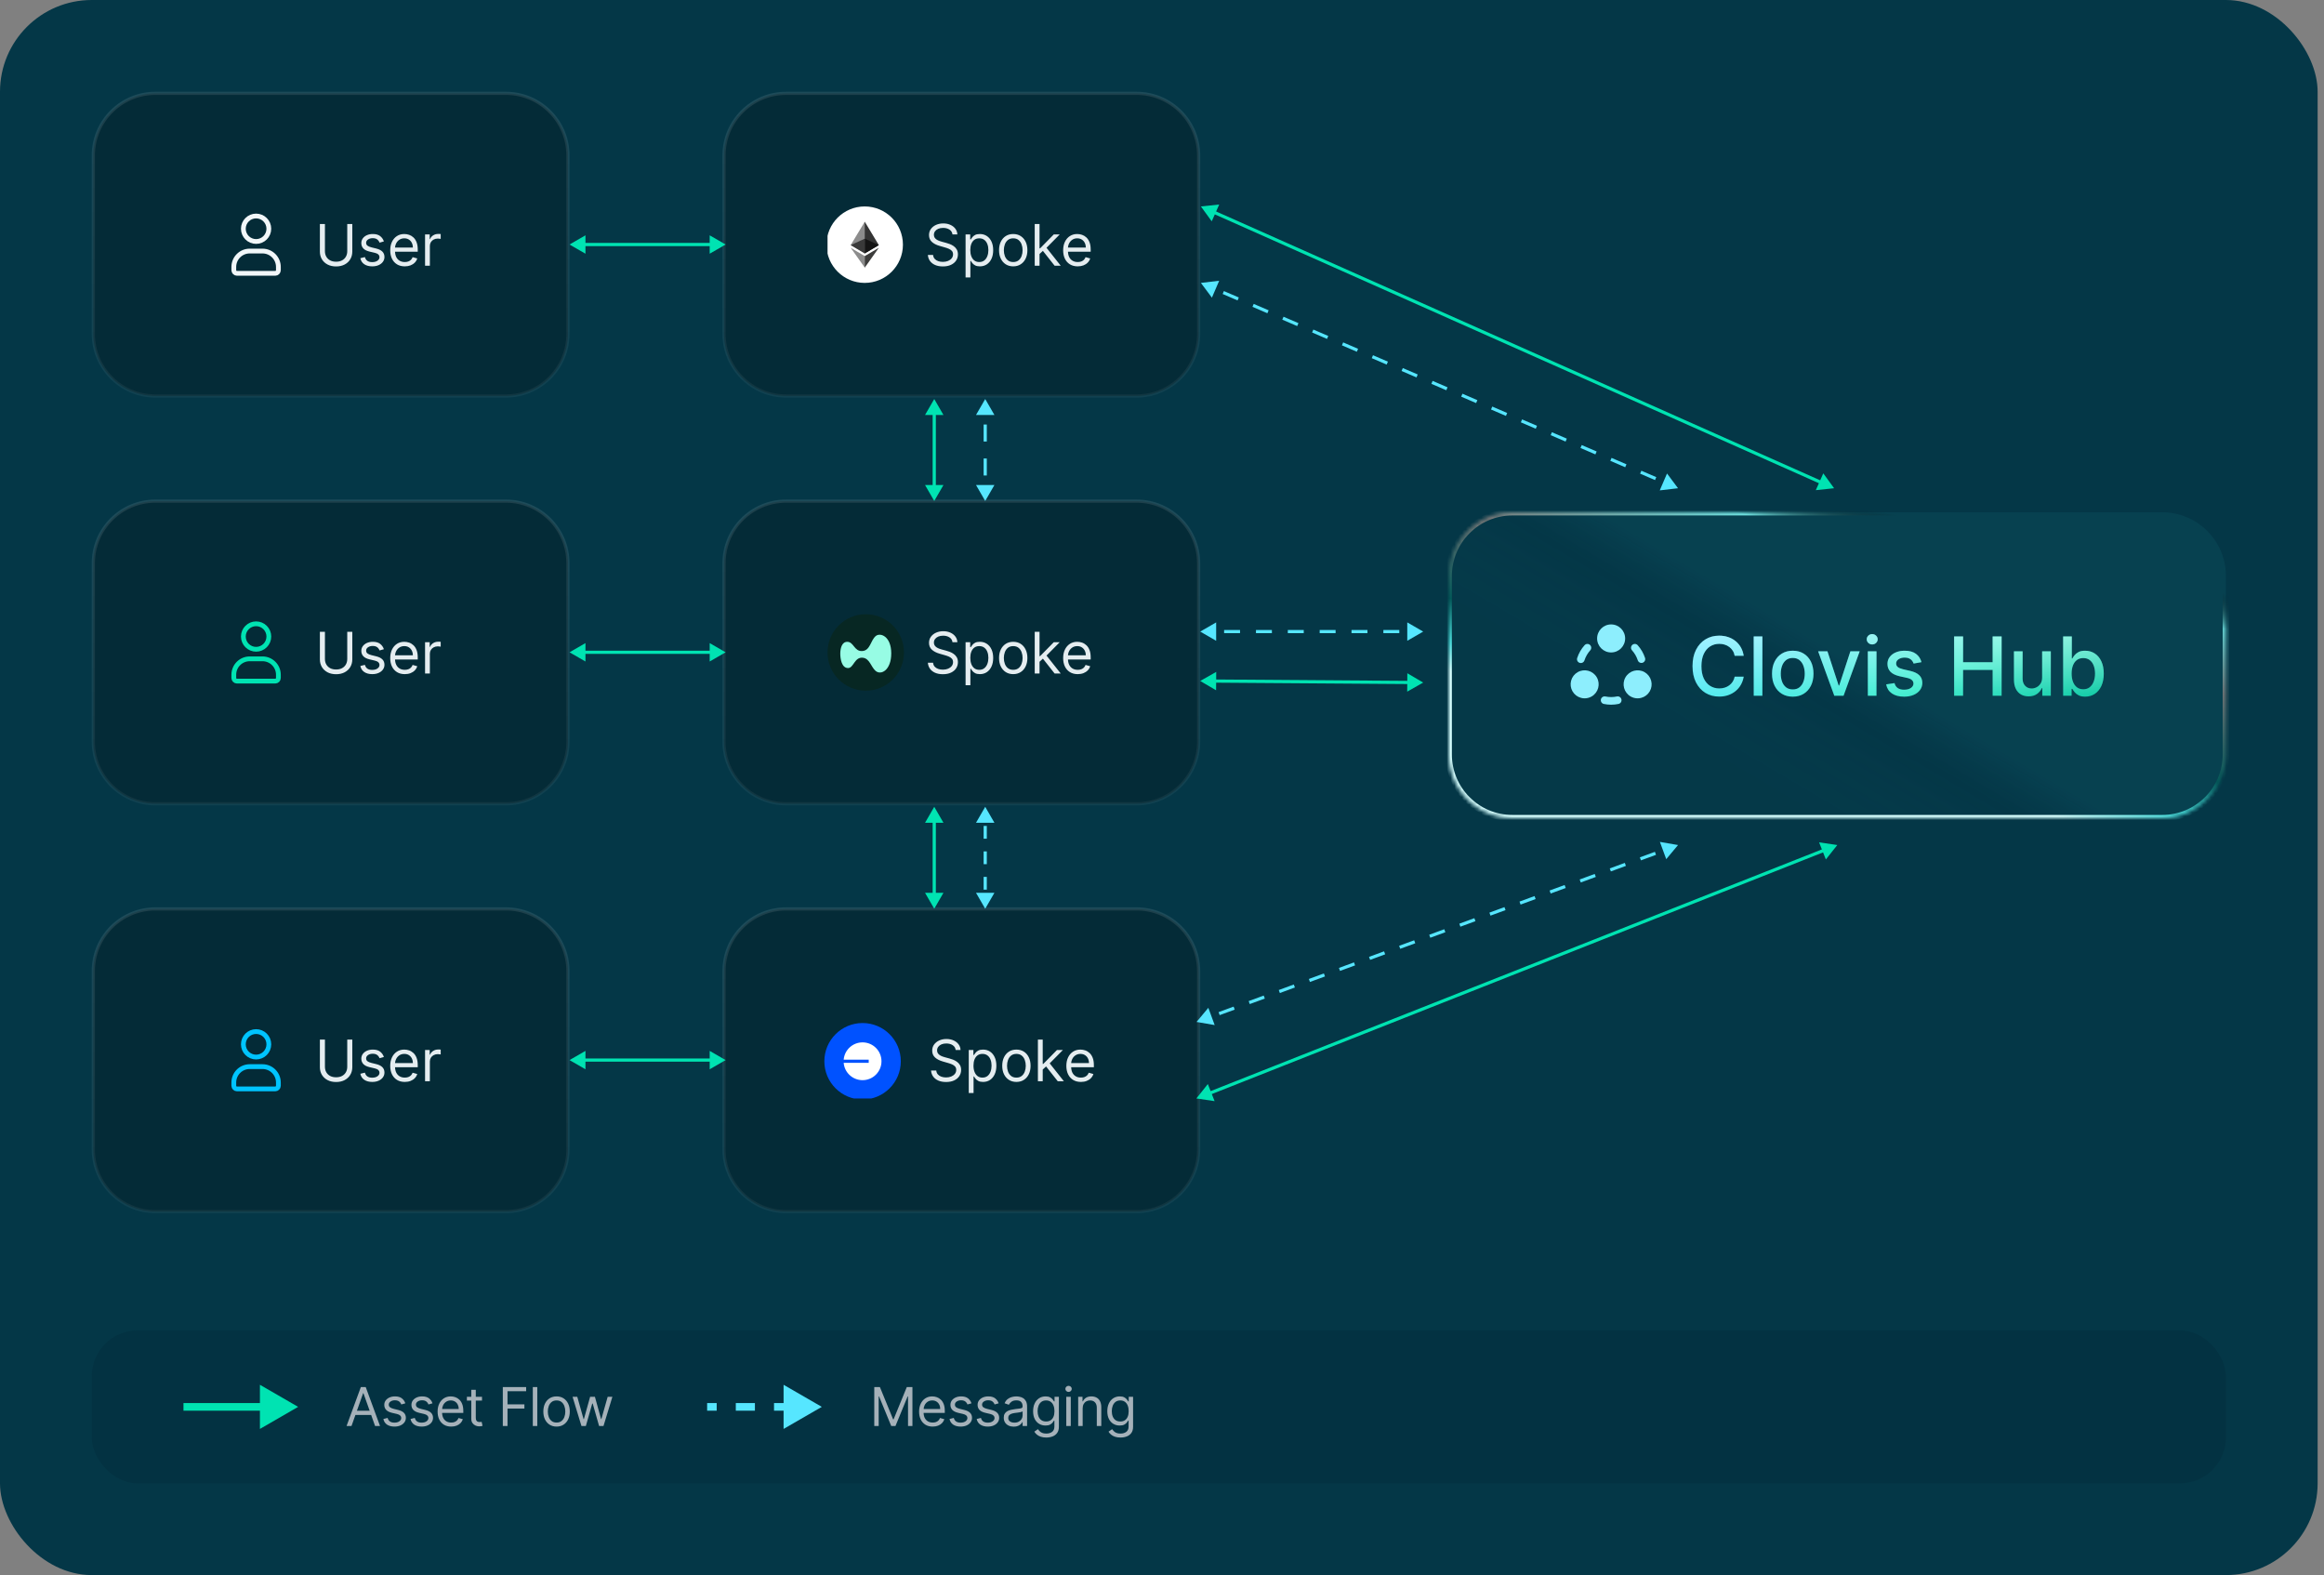 <svg width="608" height="412" viewBox="0 0 608 412" fill="none" xmlns="http://www.w3.org/2000/svg">
<rect x="0" y="0" width="608" height="412" fill="#808080" stroke="none"/>
<rect width="606.333" height="412" rx="24" fill="#043747"/>
<path d="M40.667 24.417H132.333C141.308 24.417 148.583 31.692 148.583 40.667V87.333C148.583 96.308 141.308 103.583 132.333 103.583H40.667C31.692 103.583 24.417 96.308 24.417 87.333V40.667C24.417 31.692 31.692 24.417 40.667 24.417Z" fill="#042B37"/>
<path d="M40.667 24.417H132.333C141.308 24.417 148.583 31.692 148.583 40.667V87.333C148.583 96.308 141.308 103.583 132.333 103.583H40.667C31.692 103.583 24.417 96.308 24.417 87.333V40.667C24.417 31.692 31.692 24.417 40.667 24.417Z" stroke="url(#paint0_linear_400_6866)" stroke-width="0.833"/>
<path d="M68.667 65.667H65.333C63.032 65.667 61.167 67.532 61.167 69.833V70.667C61.167 71.127 61.54 71.5 62 71.5H72C72.46 71.5 72.833 71.127 72.833 70.667V69.833C72.833 67.532 70.968 65.667 68.667 65.667Z" stroke="#F2F7F9" stroke-width="1.25"/>
<path d="M67 63.167C68.841 63.167 70.333 61.674 70.333 59.833C70.333 57.992 68.841 56.5 67 56.5C65.159 56.5 63.667 57.992 63.667 59.833C63.667 61.674 65.159 63.167 67 63.167Z" stroke="#F2F7F9" stroke-width="1.25"/>
<path d="M90.847 58.591H92.168V65.814C92.168 66.56 91.992 67.225 91.641 67.811C91.293 68.394 90.801 68.854 90.165 69.191C89.529 69.525 88.784 69.692 87.928 69.692C87.072 69.692 86.326 69.525 85.691 69.191C85.055 68.854 84.561 68.394 84.21 67.811C83.862 67.225 83.688 66.56 83.688 65.814V58.591H85.009V65.707C85.009 66.24 85.126 66.714 85.36 67.13C85.595 67.541 85.928 67.867 86.362 68.104C86.799 68.339 87.32 68.456 87.928 68.456C88.535 68.456 89.057 68.339 89.494 68.104C89.931 67.867 90.264 67.541 90.495 67.13C90.73 66.714 90.847 66.24 90.847 65.707V58.591ZM100.431 63.151L99.302 63.47C99.231 63.282 99.126 63.099 98.987 62.922C98.852 62.74 98.668 62.591 98.433 62.474C98.199 62.357 97.899 62.298 97.533 62.298C97.032 62.298 96.615 62.414 96.281 62.645C95.951 62.872 95.786 63.161 95.786 63.513C95.786 63.825 95.9 64.072 96.127 64.253C96.354 64.434 96.709 64.585 97.192 64.706L98.407 65.004C99.138 65.182 99.683 65.454 100.042 65.819C100.401 66.181 100.58 66.648 100.58 67.22C100.58 67.689 100.445 68.108 100.175 68.477C99.909 68.847 99.536 69.138 99.057 69.351C98.577 69.564 98.02 69.671 97.384 69.671C96.549 69.671 95.859 69.489 95.312 69.127C94.765 68.765 94.419 68.236 94.273 67.54L95.466 67.242C95.58 67.682 95.795 68.012 96.111 68.232C96.43 68.452 96.848 68.562 97.363 68.562C97.949 68.562 98.414 68.438 98.758 68.19C99.106 67.938 99.28 67.636 99.28 67.284C99.28 67 99.181 66.762 98.982 66.57C98.783 66.375 98.478 66.229 98.066 66.133L96.702 65.814C95.953 65.636 95.403 65.361 95.051 64.988C94.703 64.612 94.529 64.141 94.529 63.577C94.529 63.115 94.659 62.707 94.918 62.352C95.18 61.996 95.537 61.718 95.988 61.515C96.443 61.313 96.958 61.212 97.533 61.212C98.343 61.212 98.978 61.389 99.44 61.744C99.905 62.099 100.236 62.568 100.431 63.151ZM105.903 69.671C105.114 69.671 104.434 69.496 103.863 69.148C103.294 68.797 102.856 68.307 102.547 67.678C102.242 67.046 102.089 66.311 102.089 65.473C102.089 64.635 102.242 63.896 102.547 63.257C102.856 62.614 103.286 62.114 103.836 61.755C104.39 61.393 105.036 61.212 105.775 61.212C106.201 61.212 106.622 61.283 107.037 61.425C107.453 61.567 107.831 61.798 108.172 62.117C108.513 62.433 108.784 62.852 108.987 63.374C109.189 63.896 109.291 64.539 109.291 65.303V65.835H102.984V64.749H108.012C108.012 64.287 107.92 63.875 107.735 63.513C107.554 63.151 107.295 62.865 106.957 62.655C106.624 62.446 106.229 62.341 105.775 62.341C105.274 62.341 104.841 62.465 104.475 62.714C104.113 62.959 103.834 63.278 103.639 63.673C103.444 64.067 103.346 64.489 103.346 64.94V65.665C103.346 66.283 103.452 66.806 103.666 67.236C103.882 67.662 104.182 67.987 104.566 68.211C104.949 68.431 105.395 68.541 105.903 68.541C106.233 68.541 106.531 68.495 106.798 68.403C107.068 68.307 107.3 68.165 107.495 67.977C107.691 67.785 107.842 67.547 107.948 67.263L109.163 67.604C109.035 68.016 108.82 68.378 108.518 68.69C108.216 68.999 107.843 69.241 107.4 69.415C106.956 69.585 106.457 69.671 105.903 69.671ZM111.203 69.5V61.318H112.417V62.554H112.503C112.652 62.149 112.922 61.821 113.312 61.569C113.703 61.316 114.143 61.19 114.633 61.19C114.726 61.19 114.841 61.192 114.979 61.196C115.118 61.199 115.223 61.205 115.294 61.212V62.49C115.251 62.479 115.153 62.463 115.001 62.442C114.852 62.417 114.694 62.405 114.527 62.405C114.129 62.405 113.774 62.488 113.461 62.655C113.152 62.819 112.907 63.046 112.726 63.337C112.549 63.625 112.46 63.953 112.46 64.322V69.5H111.203Z" fill="#E5EDF0"/>
<path d="M40.667 131.083H132.333C141.308 131.083 148.583 138.359 148.583 147.333V194C148.583 202.974 141.308 210.25 132.333 210.25H40.667C31.692 210.25 24.417 202.974 24.417 194V147.333C24.417 138.359 31.692 131.083 40.667 131.083Z" fill="#042B37"/>
<path d="M40.667 131.083H132.333C141.308 131.083 148.583 138.359 148.583 147.333V194C148.583 202.974 141.308 210.25 132.333 210.25H40.667C31.692 210.25 24.417 202.974 24.417 194V147.333C24.417 138.359 31.692 131.083 40.667 131.083Z" stroke="url(#paint1_linear_400_6866)" stroke-width="0.833"/>
<path d="M68.667 172.333H65.333C63.032 172.333 61.167 174.199 61.167 176.5V177.333C61.167 177.793 61.54 178.167 62 178.167H72C72.46 178.167 72.833 177.793 72.833 177.333V176.5C72.833 174.199 70.968 172.333 68.667 172.333Z" stroke="#00E3B2" stroke-width="1.25"/>
<path d="M67 169.833C68.841 169.833 70.333 168.341 70.333 166.5C70.333 164.659 68.841 163.167 67 163.167C65.159 163.167 63.667 164.659 63.667 166.5C63.667 168.341 65.159 169.833 67 169.833Z" stroke="#00E3B2" stroke-width="1.25"/>
<path d="M90.847 165.257H92.168V172.48C92.168 173.226 91.992 173.892 91.641 174.478C91.293 175.06 90.801 175.52 90.165 175.858C89.529 176.191 88.784 176.358 87.928 176.358C87.072 176.358 86.326 176.191 85.691 175.858C85.055 175.52 84.561 175.06 84.21 174.478C83.862 173.892 83.688 173.226 83.688 172.48V165.257H85.009V172.374C85.009 172.907 85.126 173.381 85.36 173.796C85.595 174.208 85.929 174.533 86.362 174.771C86.799 175.005 87.321 175.122 87.928 175.122C88.535 175.122 89.057 175.005 89.494 174.771C89.931 174.533 90.264 174.208 90.495 173.796C90.73 173.381 90.847 172.907 90.847 172.374V165.257ZM100.431 169.817L99.302 170.137C99.231 169.948 99.126 169.766 98.987 169.588C98.853 169.407 98.668 169.258 98.433 169.141C98.199 169.023 97.899 168.965 97.533 168.965C97.033 168.965 96.615 169.08 96.281 169.311C95.951 169.538 95.786 169.828 95.786 170.179C95.786 170.492 95.9 170.739 96.127 170.92C96.354 171.101 96.709 171.252 97.192 171.372L98.407 171.671C99.138 171.848 99.683 172.12 100.042 172.486C100.401 172.848 100.58 173.315 100.58 173.887C100.58 174.355 100.445 174.774 100.175 175.144C99.909 175.513 99.536 175.804 99.057 176.017C98.577 176.23 98.02 176.337 97.384 176.337C96.55 176.337 95.859 176.156 95.312 175.794C94.765 175.431 94.419 174.902 94.273 174.206L95.466 173.908C95.58 174.348 95.795 174.679 96.111 174.899C96.431 175.119 96.848 175.229 97.363 175.229C97.949 175.229 98.414 175.105 98.758 174.856C99.106 174.604 99.28 174.302 99.28 173.951C99.28 173.667 99.181 173.429 98.982 173.237C98.783 173.042 98.478 172.896 98.066 172.8L96.702 172.48C95.953 172.303 95.403 172.028 95.051 171.655C94.703 171.278 94.529 170.808 94.529 170.243C94.529 169.782 94.659 169.373 94.918 169.018C95.181 168.663 95.537 168.384 95.989 168.182C96.443 167.979 96.958 167.878 97.533 167.878C98.343 167.878 98.979 168.056 99.44 168.411C99.905 168.766 100.236 169.235 100.431 169.817ZM105.903 176.337C105.115 176.337 104.434 176.163 103.863 175.815C103.295 175.463 102.856 174.973 102.547 174.345C102.242 173.713 102.089 172.978 102.089 172.14C102.089 171.301 102.242 170.563 102.547 169.924C102.856 169.281 103.286 168.78 103.836 168.421C104.39 168.059 105.036 167.878 105.775 167.878C106.201 167.878 106.622 167.949 107.037 168.091C107.453 168.233 107.831 168.464 108.172 168.784C108.513 169.1 108.785 169.519 108.987 170.041C109.189 170.563 109.291 171.206 109.291 171.969V172.502H102.984V171.415H108.012C108.012 170.953 107.92 170.542 107.735 170.179C107.554 169.817 107.295 169.531 106.958 169.322C106.624 169.112 106.23 169.007 105.775 169.007C105.274 169.007 104.841 169.132 104.475 169.38C104.113 169.625 103.834 169.945 103.639 170.339C103.444 170.733 103.346 171.156 103.346 171.607V172.331C103.346 172.949 103.453 173.473 103.666 173.903C103.882 174.329 104.182 174.654 104.566 174.877C104.949 175.098 105.395 175.208 105.903 175.208C106.233 175.208 106.531 175.162 106.798 175.069C107.068 174.973 107.3 174.831 107.496 174.643C107.691 174.451 107.842 174.213 107.948 173.929L109.163 174.27C109.035 174.682 108.82 175.044 108.518 175.357C108.216 175.666 107.844 175.907 107.4 176.081C106.956 176.252 106.457 176.337 105.903 176.337ZM111.203 176.167V167.985H112.417V169.22H112.503C112.652 168.816 112.922 168.487 113.312 168.235C113.703 167.983 114.143 167.857 114.633 167.857C114.726 167.857 114.841 167.859 114.98 167.862C115.118 167.866 115.223 167.871 115.294 167.878V169.157C115.251 169.146 115.154 169.13 115.001 169.109C114.852 169.084 114.694 169.071 114.527 169.071C114.129 169.071 113.774 169.155 113.461 169.322C113.153 169.485 112.907 169.712 112.726 170.004C112.549 170.291 112.46 170.62 112.46 170.989V176.167H111.203Z" fill="#E5EDF0"/>
<path d="M40.667 237.75H132.333C141.308 237.75 148.583 245.026 148.583 254V300.667C148.583 309.641 141.308 316.917 132.333 316.917H40.667C31.692 316.917 24.417 309.641 24.417 300.667V254C24.417 245.026 31.692 237.75 40.667 237.75Z" fill="#042B37"/>
<path d="M40.667 237.75H132.333C141.308 237.75 148.583 245.026 148.583 254V300.667C148.583 309.641 141.308 316.917 132.333 316.917H40.667C31.692 316.917 24.417 309.641 24.417 300.667V254C24.417 245.026 31.692 237.75 40.667 237.75Z" stroke="url(#paint2_linear_400_6866)" stroke-width="0.833"/>
<path d="M68.667 279H65.333C63.032 279 61.167 280.866 61.167 283.167V284C61.167 284.46 61.54 284.833 62 284.833H72C72.46 284.833 72.833 284.46 72.833 284V283.167C72.833 280.866 70.968 279 68.667 279Z" stroke="#00C4FF" stroke-width="1.25"/>
<path d="M67 276.5C68.841 276.5 70.333 275.008 70.333 273.167C70.333 271.326 68.841 269.833 67 269.833C65.159 269.833 63.667 271.326 63.667 273.167C63.667 275.008 65.159 276.5 67 276.5Z" stroke="#00C4FF" stroke-width="1.25"/>
<path d="M90.847 271.924H92.168V279.147C92.168 279.893 91.992 280.559 91.641 281.145C91.293 281.727 90.801 282.187 90.165 282.525C89.529 282.858 88.784 283.025 87.928 283.025C87.072 283.025 86.326 282.858 85.691 282.525C85.055 282.187 84.561 281.727 84.21 281.145C83.862 280.559 83.688 279.893 83.688 279.147V271.924H85.009V279.041C85.009 279.574 85.126 280.048 85.36 280.463C85.595 280.875 85.929 281.2 86.362 281.438C86.799 281.672 87.321 281.789 87.928 281.789C88.535 281.789 89.057 281.672 89.494 281.438C89.931 281.2 90.264 280.875 90.495 280.463C90.73 280.048 90.847 279.574 90.847 279.041V271.924ZM100.431 276.484L99.302 276.804C99.231 276.615 99.126 276.433 98.987 276.255C98.853 276.074 98.668 275.925 98.433 275.808C98.199 275.69 97.899 275.632 97.533 275.632C97.033 275.632 96.615 275.747 96.281 275.978C95.951 276.205 95.786 276.495 95.786 276.846C95.786 277.159 95.9 277.406 96.127 277.587C96.354 277.768 96.709 277.919 97.192 278.039L98.407 278.338C99.138 278.515 99.683 278.787 100.042 279.153C100.401 279.515 100.58 279.982 100.58 280.554C100.58 281.022 100.445 281.441 100.175 281.811C99.909 282.18 99.536 282.471 99.057 282.684C98.577 282.897 98.02 283.004 97.384 283.004C96.55 283.004 95.859 282.823 95.312 282.461C94.765 282.098 94.419 281.569 94.273 280.873L95.466 280.575C95.58 281.015 95.795 281.346 96.111 281.566C96.431 281.786 96.848 281.896 97.363 281.896C97.949 281.896 98.414 281.772 98.758 281.523C99.106 281.271 99.28 280.969 99.28 280.618C99.28 280.333 99.181 280.096 98.982 279.904C98.783 279.708 98.478 279.563 98.066 279.467L96.702 279.147C95.953 278.97 95.403 278.695 95.051 278.322C94.703 277.945 94.529 277.475 94.529 276.91C94.529 276.449 94.659 276.04 94.918 275.685C95.181 275.33 95.537 275.051 95.989 274.849C96.443 274.646 96.958 274.545 97.533 274.545C98.343 274.545 98.979 274.723 99.44 275.078C99.905 275.433 100.236 275.902 100.431 276.484ZM105.903 283.004C105.115 283.004 104.434 282.83 103.863 282.482C103.295 282.13 102.856 281.64 102.547 281.012C102.242 280.38 102.089 279.645 102.089 278.807C102.089 277.968 102.242 277.23 102.547 276.591C102.856 275.948 103.286 275.447 103.836 275.088C104.39 274.726 105.036 274.545 105.775 274.545C106.201 274.545 106.622 274.616 107.037 274.758C107.453 274.9 107.831 275.131 108.172 275.451C108.513 275.767 108.785 276.186 108.987 276.708C109.189 277.23 109.291 277.873 109.291 278.636V279.169H102.984V278.082H108.012C108.012 277.62 107.92 277.208 107.735 276.846C107.554 276.484 107.295 276.198 106.958 275.989C106.624 275.779 106.23 275.674 105.775 275.674C105.274 275.674 104.841 275.799 104.475 276.047C104.113 276.292 103.834 276.612 103.639 277.006C103.444 277.4 103.346 277.823 103.346 278.274V278.998C103.346 279.616 103.453 280.14 103.666 280.57C103.882 280.996 104.182 281.321 104.566 281.544C104.949 281.765 105.395 281.875 105.903 281.875C106.233 281.875 106.531 281.829 106.798 281.736C107.068 281.64 107.3 281.498 107.496 281.31C107.691 281.118 107.842 280.88 107.948 280.596L109.163 280.937C109.035 281.349 108.82 281.711 108.518 282.024C108.216 282.333 107.844 282.574 107.4 282.748C106.956 282.919 106.457 283.004 105.903 283.004ZM111.203 282.833V274.652H112.417V275.887H112.503C112.652 275.483 112.922 275.154 113.312 274.902C113.703 274.65 114.143 274.524 114.633 274.524C114.726 274.524 114.841 274.526 114.98 274.529C115.118 274.533 115.223 274.538 115.294 274.545V275.824C115.251 275.813 115.154 275.797 115.001 275.776C114.852 275.751 114.694 275.738 114.527 275.738C114.129 275.738 113.774 275.822 113.461 275.989C113.153 276.152 112.907 276.379 112.726 276.67C112.549 276.958 112.46 277.287 112.46 277.656V282.833H111.203Z" fill="#E5EDF0"/>
<path d="M205.667 24.417H297.333C306.308 24.417 313.583 31.692 313.583 40.667V87.333C313.583 96.308 306.308 103.583 297.333 103.583H205.667C196.692 103.583 189.417 96.308 189.417 87.333V40.667C189.417 31.692 196.692 24.417 205.667 24.417Z" fill="#042B37"/>
<path d="M205.667 24.417H297.333C306.308 24.417 313.583 31.692 313.583 40.667V87.333C313.583 96.308 306.308 103.583 297.333 103.583H205.667C196.692 103.583 189.417 96.308 189.417 87.333V40.667C189.417 31.692 196.692 24.417 205.667 24.417Z" stroke="url(#paint3_linear_400_6866)" stroke-width="0.833"/>
<g clip-path="url(#clip0_400_6866)">
<path d="M216.222 64C216.222 58.477 220.699 54 226.222 54C231.745 54 236.222 58.477 236.222 64C236.222 69.523 231.745 74 226.222 74C220.699 74 216.222 69.523 216.222 64Z" fill="white"/>
<path d="M226.238 58L226.157 58.273V66.206L226.238 66.287L229.92 64.11L226.238 58Z" fill="#343434"/>
<path d="M226.238 58L222.556 64.11L226.238 66.287V62.436V58Z" fill="#8C8C8C"/>
<path d="M226.238 66.984L226.193 67.039V69.865L226.238 69.998L229.923 64.809L226.238 66.984Z" fill="#3C3C3B"/>
<path d="M226.238 69.998V66.984L222.556 64.809L226.238 69.998Z" fill="#8C8C8C"/>
<path d="M226.238 66.286L229.92 64.11L226.238 62.436V66.286Z" fill="#141414"/>
<path d="M222.556 64.11L226.238 66.286V62.436L222.556 64.11Z" fill="#393939"/>
</g>
<path d="M249.183 61.318C249.119 60.778 248.859 60.359 248.405 60.061C247.95 59.763 247.393 59.614 246.732 59.614C246.249 59.614 245.827 59.692 245.465 59.848C245.106 60.004 244.825 60.219 244.623 60.492C244.424 60.766 244.325 61.077 244.325 61.425C244.325 61.716 244.394 61.966 244.532 62.176C244.674 62.382 244.856 62.554 245.076 62.693C245.296 62.827 245.527 62.939 245.768 63.028C246.01 63.113 246.232 63.182 246.434 63.236L247.542 63.534C247.826 63.609 248.142 63.712 248.49 63.843C248.842 63.974 249.177 64.154 249.497 64.381C249.82 64.605 250.086 64.892 250.296 65.244C250.505 65.596 250.61 66.027 250.61 66.538C250.61 67.128 250.456 67.66 250.147 68.136C249.841 68.612 249.394 68.99 248.804 69.271C248.218 69.552 247.506 69.692 246.668 69.692C245.887 69.692 245.211 69.566 244.639 69.314C244.071 69.061 243.623 68.71 243.297 68.259C242.973 67.808 242.791 67.284 242.748 66.688H244.112C244.147 67.099 244.286 67.44 244.527 67.71C244.772 67.977 245.081 68.175 245.454 68.307C245.83 68.435 246.235 68.499 246.668 68.499C247.173 68.499 247.625 68.417 248.027 68.254C248.428 68.087 248.746 67.856 248.98 67.561C249.215 67.263 249.332 66.915 249.332 66.517C249.332 66.155 249.231 65.86 249.028 65.633C248.826 65.406 248.559 65.221 248.229 65.079C247.899 64.937 247.542 64.812 247.158 64.706L245.816 64.322C244.964 64.077 244.289 63.728 243.792 63.273C243.295 62.819 243.046 62.224 243.046 61.489C243.046 60.878 243.211 60.345 243.542 59.891C243.875 59.432 244.323 59.077 244.884 58.825C245.449 58.57 246.079 58.442 246.775 58.442C247.478 58.442 248.103 58.568 248.65 58.82C249.197 59.069 249.63 59.409 249.95 59.843C250.273 60.276 250.443 60.768 250.461 61.318H249.183ZM252.612 72.568V61.318H253.826V62.618H253.975C254.068 62.476 254.195 62.295 254.359 62.075C254.526 61.851 254.764 61.652 255.073 61.478C255.385 61.3 255.808 61.212 256.34 61.212C257.029 61.212 257.636 61.384 258.162 61.728C258.688 62.073 259.098 62.561 259.393 63.193C259.687 63.825 259.835 64.571 259.835 65.43C259.835 66.297 259.687 67.048 259.393 67.684C259.098 68.316 258.689 68.806 258.167 69.154C257.645 69.498 257.043 69.671 256.362 69.671C255.836 69.671 255.415 69.584 255.099 69.409C254.783 69.232 254.54 69.031 254.369 68.808C254.199 68.58 254.068 68.392 253.975 68.243H253.869V72.568H252.612ZM253.847 65.409C253.847 66.027 253.938 66.572 254.119 67.044C254.3 67.513 254.565 67.881 254.913 68.147C255.261 68.41 255.687 68.541 256.191 68.541C256.717 68.541 257.155 68.403 257.507 68.126C257.862 67.845 258.128 67.469 258.306 66.996C258.487 66.521 258.578 65.992 258.578 65.409C258.578 64.834 258.489 64.315 258.311 63.854C258.137 63.389 257.873 63.021 257.518 62.751C257.166 62.478 256.724 62.341 256.191 62.341C255.68 62.341 255.25 62.471 254.902 62.73C254.554 62.985 254.291 63.344 254.114 63.806C253.936 64.264 253.847 64.798 253.847 65.409ZM265.076 69.671C264.337 69.671 263.689 69.495 263.132 69.143C262.578 68.791 262.145 68.3 261.832 67.668C261.523 67.035 261.369 66.297 261.369 65.452C261.369 64.599 261.523 63.855 261.832 63.22C262.145 62.584 262.578 62.091 263.132 61.739C263.689 61.387 264.337 61.212 265.076 61.212C265.815 61.212 266.461 61.387 267.015 61.739C267.573 62.091 268.006 62.584 268.315 63.22C268.627 63.855 268.784 64.599 268.784 65.452C268.784 66.297 268.627 67.035 268.315 67.668C268.006 68.3 267.573 68.791 267.015 69.143C266.461 69.495 265.815 69.671 265.076 69.671ZM265.076 68.541C265.637 68.541 266.099 68.397 266.461 68.11C266.823 67.822 267.091 67.444 267.265 66.975C267.439 66.506 267.526 65.999 267.526 65.452C267.526 64.905 267.439 64.395 267.265 63.923C267.091 63.451 266.823 63.069 266.461 62.778C266.099 62.486 265.637 62.341 265.076 62.341C264.515 62.341 264.053 62.486 263.691 62.778C263.329 63.069 263.061 63.451 262.887 63.923C262.713 64.395 262.626 64.905 262.626 65.452C262.626 65.999 262.713 66.506 262.887 66.975C263.061 67.444 263.329 67.822 263.691 68.11C264.053 68.397 264.515 68.541 265.076 68.541ZM271.874 66.517L271.853 64.962H272.109L275.688 61.318H277.244L273.43 65.175H273.323L271.874 66.517ZM270.702 69.5V58.591H271.96V69.5H270.702ZM275.901 69.5L272.705 65.452L273.6 64.578L277.499 69.5H275.901ZM281.955 69.671C281.167 69.671 280.487 69.496 279.915 69.148C279.347 68.797 278.908 68.307 278.599 67.678C278.294 67.046 278.141 66.311 278.141 65.473C278.141 64.635 278.294 63.896 278.599 63.257C278.908 62.614 279.338 62.114 279.888 61.755C280.442 61.393 281.089 61.212 281.827 61.212C282.253 61.212 282.674 61.283 283.09 61.425C283.505 61.567 283.883 61.798 284.224 62.117C284.565 62.433 284.837 62.852 285.039 63.374C285.242 63.896 285.343 64.539 285.343 65.303V65.835H279.036V64.749H284.064C284.064 64.287 283.972 63.875 283.787 63.513C283.606 63.151 283.347 62.865 283.01 62.655C282.676 62.446 282.282 62.341 281.827 62.341C281.327 62.341 280.893 62.465 280.528 62.714C280.165 62.959 279.887 63.278 279.691 63.673C279.496 64.067 279.398 64.489 279.398 64.94V65.665C279.398 66.283 279.505 66.806 279.718 67.236C279.935 67.662 280.235 67.987 280.618 68.211C281.002 68.431 281.447 68.541 281.955 68.541C282.285 68.541 282.584 68.495 282.85 68.403C283.12 68.307 283.352 68.165 283.548 67.977C283.743 67.785 283.894 67.547 284.001 67.263L285.215 67.604C285.087 68.016 284.872 68.378 284.571 68.69C284.269 68.999 283.896 69.241 283.452 69.415C283.008 69.585 282.509 69.671 281.955 69.671Z" fill="#E5EDF0"/>
<path d="M205.667 131.083H297.333C306.308 131.083 313.583 138.359 313.583 147.333V194C313.583 202.974 306.308 210.25 297.333 210.25H205.667C196.693 210.25 189.417 202.974 189.417 194V147.333C189.417 138.359 196.693 131.083 205.667 131.083Z" fill="#042B37"/>
<path d="M205.667 131.083H297.333C306.308 131.083 313.583 138.359 313.583 147.333V194C313.583 202.974 306.308 210.25 297.333 210.25H205.667C196.693 210.25 189.417 202.974 189.417 194V147.333C189.417 138.359 196.693 131.083 205.667 131.083Z" stroke="url(#paint4_linear_400_6866)" stroke-width="0.833"/>
<circle cx="226.5" cy="170.667" r="10" fill="#072723"/>
<g clip-path="url(#clip1_400_6866)">
<path d="M233.167 170.907C233.167 175.315 230.469 176.73 229.048 175.47C227.878 174.443 227.53 172.273 225.77 172.051C223.537 171.77 223.343 174.744 221.874 174.744C220.162 174.744 219.834 172.254 219.834 170.975C219.834 169.667 220.201 167.885 221.661 167.885C223.363 167.885 223.459 170.433 225.587 170.297C227.704 170.152 227.743 167.497 229.116 166.364C230.315 165.385 233.167 166.441 233.167 170.907Z" fill="#97FCE4"/>
</g>
<path d="M249.183 167.985C249.119 167.445 248.86 167.026 248.405 166.728C247.951 166.429 247.393 166.28 246.733 166.28C246.25 166.28 245.827 166.358 245.465 166.515C245.106 166.671 244.826 166.886 244.623 167.159C244.424 167.432 244.325 167.743 244.325 168.091C244.325 168.382 244.394 168.633 244.533 168.842C244.675 169.048 244.856 169.22 245.076 169.359C245.296 169.494 245.527 169.606 245.768 169.695C246.01 169.78 246.232 169.849 246.434 169.902L247.542 170.201C247.826 170.275 248.142 170.378 248.49 170.51C248.842 170.641 249.177 170.82 249.497 171.048C249.82 171.271 250.087 171.559 250.296 171.91C250.506 172.262 250.61 172.693 250.61 173.205C250.61 173.794 250.456 174.327 250.147 174.803C249.842 175.279 249.394 175.657 248.805 175.937C248.219 176.218 247.507 176.358 246.669 176.358C245.887 176.358 245.211 176.232 244.639 175.98C244.071 175.728 243.624 175.376 243.297 174.925C242.974 174.474 242.791 173.951 242.748 173.354H244.112C244.147 173.766 244.286 174.107 244.527 174.377C244.772 174.643 245.081 174.842 245.454 174.973C245.831 175.101 246.235 175.165 246.669 175.165C247.173 175.165 247.626 175.083 248.027 174.92C248.428 174.753 248.746 174.522 248.98 174.228C249.215 173.929 249.332 173.581 249.332 173.184C249.332 172.821 249.231 172.527 249.028 172.299C248.826 172.072 248.56 171.887 248.229 171.745C247.899 171.603 247.542 171.479 247.159 171.372L245.816 170.989C244.964 170.744 244.289 170.394 243.792 169.94C243.295 169.485 243.046 168.89 243.046 168.155C243.046 167.544 243.212 167.012 243.542 166.557C243.876 166.099 244.323 165.744 244.884 165.492C245.449 165.236 246.079 165.108 246.775 165.108C247.478 165.108 248.103 165.234 248.65 165.486C249.197 165.735 249.63 166.076 249.95 166.509C250.273 166.942 250.443 167.434 250.461 167.985H249.183ZM252.612 179.235V167.985H253.826V169.284H253.976C254.068 169.142 254.196 168.961 254.359 168.741C254.526 168.517 254.764 168.318 255.073 168.144C255.385 167.967 255.808 167.878 256.341 167.878C257.029 167.878 257.637 168.05 258.162 168.395C258.688 168.739 259.098 169.228 259.393 169.86C259.688 170.492 259.835 171.238 259.835 172.097C259.835 172.963 259.688 173.714 259.393 174.35C259.098 174.982 258.69 175.472 258.168 175.82C257.646 176.165 257.044 176.337 256.362 176.337C255.836 176.337 255.415 176.25 255.099 176.076C254.783 175.898 254.54 175.698 254.37 175.474C254.199 175.247 254.068 175.059 253.976 174.909H253.869V179.235H252.612ZM253.848 172.076C253.848 172.693 253.938 173.239 254.119 173.711C254.3 174.18 254.565 174.547 254.913 174.814C255.261 175.076 255.687 175.208 256.191 175.208C256.717 175.208 257.156 175.069 257.507 174.792C257.862 174.512 258.129 174.135 258.306 173.663C258.487 173.187 258.578 172.658 258.578 172.076C258.578 171.5 258.489 170.982 258.311 170.52C258.137 170.055 257.873 169.687 257.518 169.418C257.166 169.144 256.724 169.007 256.191 169.007C255.68 169.007 255.25 169.137 254.902 169.396C254.554 169.652 254.292 170.011 254.114 170.472C253.936 170.93 253.848 171.465 253.848 172.076ZM265.076 176.337C264.338 176.337 263.69 176.161 263.132 175.81C262.578 175.458 262.145 174.966 261.832 174.334C261.523 173.702 261.369 172.963 261.369 172.118C261.369 171.266 261.523 170.522 261.832 169.886C262.145 169.251 262.578 168.757 263.132 168.405C263.69 168.054 264.338 167.878 265.076 167.878C265.815 167.878 266.461 168.054 267.015 168.405C267.573 168.757 268.006 169.251 268.315 169.886C268.627 170.522 268.784 171.266 268.784 172.118C268.784 172.963 268.627 173.702 268.315 174.334C268.006 174.966 267.573 175.458 267.015 175.81C266.461 176.161 265.815 176.337 265.076 176.337ZM265.076 175.208C265.637 175.208 266.099 175.064 266.461 174.776C266.824 174.489 267.092 174.11 267.266 173.642C267.44 173.173 267.527 172.665 267.527 172.118C267.527 171.571 267.44 171.062 267.266 170.589C267.092 170.117 266.824 169.735 266.461 169.444C266.099 169.153 265.637 169.007 265.076 169.007C264.515 169.007 264.054 169.153 263.691 169.444C263.329 169.735 263.061 170.117 262.887 170.589C262.713 171.062 262.626 171.571 262.626 172.118C262.626 172.665 262.713 173.173 262.887 173.642C263.061 174.11 263.329 174.489 263.691 174.776C264.054 175.064 264.515 175.208 265.076 175.208ZM271.875 173.184L271.853 171.628H272.109L275.688 167.985H277.244L273.43 171.841H273.323L271.875 173.184ZM270.703 176.167V165.257H271.96V176.167H270.703ZM275.902 176.167L272.706 172.118L273.6 171.245L277.5 176.167H275.902ZM281.955 176.337C281.167 176.337 280.487 176.163 279.915 175.815C279.347 175.463 278.908 174.973 278.6 174.345C278.294 173.713 278.141 172.978 278.141 172.14C278.141 171.301 278.294 170.563 278.6 169.924C278.908 169.281 279.338 168.78 279.889 168.421C280.443 168.059 281.089 167.878 281.828 167.878C282.254 167.878 282.674 167.949 283.09 168.091C283.505 168.233 283.884 168.464 284.225 168.784C284.565 169.1 284.837 169.519 285.04 170.041C285.242 170.563 285.343 171.206 285.343 171.969V172.502H279.036V171.415H284.065C284.065 170.953 283.972 170.542 283.788 170.179C283.607 169.817 283.347 169.531 283.01 169.322C282.676 169.112 282.282 169.007 281.828 169.007C281.327 169.007 280.894 169.132 280.528 169.38C280.166 169.625 279.887 169.945 279.692 170.339C279.496 170.733 279.399 171.156 279.399 171.607V172.331C279.399 172.949 279.505 173.473 279.718 173.903C279.935 174.329 280.235 174.654 280.618 174.877C281.002 175.098 281.448 175.208 281.955 175.208C282.286 175.208 282.584 175.162 282.85 175.069C283.12 174.973 283.353 174.831 283.548 174.643C283.743 174.451 283.894 174.213 284.001 173.929L285.215 174.27C285.087 174.682 284.873 175.044 284.571 175.357C284.269 175.666 283.896 175.907 283.452 176.081C283.008 176.252 282.509 176.337 281.955 176.337Z" fill="#E5EDF0"/>
<path d="M205.667 237.75H297.333C306.308 237.75 313.583 245.026 313.583 254V300.667C313.583 309.641 306.308 316.917 297.333 316.917H205.667C196.693 316.917 189.417 309.641 189.417 300.667V254C189.417 245.026 196.693 237.75 205.667 237.75Z" fill="#042B37"/>
<path d="M205.667 237.75H297.333C306.308 237.75 313.583 245.026 313.583 254V300.667C313.583 309.641 306.308 316.917 297.333 316.917H205.667C196.693 316.917 189.417 309.641 189.417 300.667V254C189.417 245.026 196.693 237.75 205.667 237.75Z" stroke="url(#paint5_linear_400_6866)" stroke-width="0.833"/>
<g clip-path="url(#clip2_400_6866)">
<path d="M235.667 277.602C235.667 272.079 231.19 267.602 225.667 267.602C220.144 267.602 215.667 272.079 215.667 277.602C215.667 283.125 220.144 287.602 225.667 287.602C231.19 287.602 235.667 283.125 235.667 277.602Z" fill="#0052FF"/>
<path d="M225.658 282.545C228.394 282.545 230.612 280.332 230.612 277.602C230.612 274.872 228.394 272.658 225.658 272.658C223.063 272.658 220.933 274.65 220.722 277.186H227.27V278.017H220.722C220.933 280.553 223.063 282.545 225.658 282.545Z" fill="white"/>
</g>
<path d="M250.016 274.652C249.952 274.112 249.693 273.693 249.238 273.395C248.784 273.096 248.226 272.947 247.566 272.947C247.083 272.947 246.66 273.025 246.298 273.182C245.939 273.338 245.659 273.553 245.456 273.826C245.258 274.099 245.158 274.41 245.158 274.758C245.158 275.049 245.227 275.3 245.366 275.509C245.508 275.715 245.689 275.887 245.909 276.026C246.129 276.161 246.36 276.273 246.602 276.362C246.843 276.447 247.065 276.516 247.267 276.569L248.375 276.868C248.66 276.942 248.976 277.045 249.324 277.177C249.675 277.308 250.011 277.487 250.33 277.715C250.653 277.938 250.92 278.226 251.129 278.577C251.339 278.929 251.444 279.36 251.444 279.872C251.444 280.461 251.289 280.994 250.98 281.47C250.675 281.946 250.227 282.324 249.638 282.604C249.052 282.885 248.34 283.025 247.502 283.025C246.721 283.025 246.044 282.899 245.472 282.647C244.904 282.395 244.457 282.043 244.13 281.592C243.807 281.141 243.624 280.618 243.581 280.021H244.945C244.981 280.433 245.119 280.774 245.361 281.044C245.606 281.31 245.914 281.509 246.287 281.64C246.664 281.768 247.069 281.832 247.502 281.832C248.006 281.832 248.459 281.75 248.86 281.587C249.261 281.42 249.579 281.189 249.814 280.895C250.048 280.596 250.165 280.248 250.165 279.851C250.165 279.488 250.064 279.194 249.862 278.966C249.659 278.739 249.393 278.554 249.063 278.412C248.732 278.27 248.375 278.146 247.992 278.039L246.65 277.656C245.797 277.411 245.123 277.061 244.625 276.607C244.128 276.152 243.88 275.557 243.88 274.822C243.88 274.211 244.045 273.679 244.375 273.224C244.709 272.766 245.156 272.411 245.717 272.159C246.282 271.903 246.912 271.775 247.608 271.775C248.312 271.775 248.937 271.901 249.483 272.153C250.03 272.402 250.464 272.743 250.783 273.176C251.106 273.609 251.277 274.101 251.294 274.652H250.016ZM253.445 285.902V274.652H254.66V275.951H254.809C254.901 275.809 255.029 275.628 255.192 275.408C255.359 275.184 255.597 274.985 255.906 274.811C256.219 274.634 256.641 274.545 257.174 274.545C257.863 274.545 258.47 274.717 258.996 275.062C259.521 275.406 259.931 275.895 260.226 276.527C260.521 277.159 260.668 277.905 260.668 278.764C260.668 279.63 260.521 280.381 260.226 281.017C259.931 281.649 259.523 282.139 259.001 282.487C258.479 282.832 257.877 283.004 257.195 283.004C256.67 283.004 256.249 282.917 255.933 282.743C255.617 282.565 255.373 282.365 255.203 282.141C255.032 281.914 254.901 281.726 254.809 281.576H254.702V285.902H253.445ZM254.681 278.743C254.681 279.36 254.771 279.906 254.953 280.378C255.134 280.847 255.398 281.214 255.746 281.481C256.094 281.743 256.52 281.875 257.025 281.875C257.55 281.875 257.989 281.736 258.34 281.459C258.695 281.179 258.962 280.802 259.139 280.33C259.32 279.854 259.411 279.325 259.411 278.743C259.411 278.167 259.322 277.649 259.145 277.187C258.971 276.722 258.706 276.354 258.351 276.085C257.999 275.811 257.557 275.674 257.025 275.674C256.513 275.674 256.084 275.804 255.736 276.063C255.388 276.319 255.125 276.678 254.947 277.139C254.77 277.597 254.681 278.132 254.681 278.743ZM265.91 283.004C265.171 283.004 264.523 282.828 263.965 282.477C263.411 282.125 262.978 281.633 262.666 281.001C262.357 280.369 262.202 279.63 262.202 278.785C262.202 277.933 262.357 277.189 262.666 276.553C262.978 275.918 263.411 275.424 263.965 275.072C264.523 274.721 265.171 274.545 265.91 274.545C266.648 274.545 267.295 274.721 267.849 275.072C268.406 275.424 268.839 275.918 269.148 276.553C269.461 277.189 269.617 277.933 269.617 278.785C269.617 279.63 269.461 280.369 269.148 281.001C268.839 281.633 268.406 282.125 267.849 282.477C267.295 282.828 266.648 283.004 265.91 283.004ZM265.91 281.875C266.471 281.875 266.932 281.731 267.295 281.443C267.657 281.156 267.925 280.777 268.099 280.309C268.273 279.84 268.36 279.332 268.36 278.785C268.36 278.238 268.273 277.729 268.099 277.256C267.925 276.784 267.657 276.402 267.295 276.111C266.932 275.82 266.471 275.674 265.91 275.674C265.349 275.674 264.887 275.82 264.525 276.111C264.162 276.402 263.894 276.784 263.72 277.256C263.546 277.729 263.459 278.238 263.459 278.785C263.459 279.332 263.546 279.84 263.72 280.309C263.894 280.777 264.162 281.156 264.525 281.443C264.887 281.731 265.349 281.875 265.91 281.875ZM272.708 279.851L272.687 278.295H272.942L276.522 274.652H278.077L274.263 278.508H274.157L272.708 279.851ZM271.536 282.833V271.924H272.793V282.833H271.536ZM276.735 282.833L273.539 278.785L274.434 277.912L278.333 282.833H276.735ZM282.789 283.004C282 283.004 281.32 282.83 280.748 282.482C280.18 282.13 279.742 281.64 279.433 281.012C279.127 280.38 278.975 279.645 278.975 278.807C278.975 277.968 279.127 277.23 279.433 276.591C279.742 275.948 280.171 275.447 280.722 275.088C281.276 274.726 281.922 274.545 282.661 274.545C283.087 274.545 283.508 274.616 283.923 274.758C284.339 274.9 284.717 275.131 285.058 275.451C285.399 275.767 285.67 276.186 285.873 276.708C286.075 277.23 286.176 277.873 286.176 278.636V279.169H279.87V278.082H284.898C284.898 277.62 284.806 277.208 284.621 276.846C284.44 276.484 284.181 276.198 283.843 275.989C283.509 275.779 283.115 275.674 282.661 275.674C282.16 275.674 281.727 275.799 281.361 276.047C280.999 276.292 280.72 276.612 280.525 277.006C280.329 277.4 280.232 277.823 280.232 278.274V278.998C280.232 279.616 280.338 280.14 280.551 280.57C280.768 280.996 281.068 281.321 281.452 281.544C281.835 281.765 282.281 281.875 282.789 281.875C283.119 281.875 283.417 281.829 283.683 281.736C283.953 281.64 284.186 281.498 284.381 281.31C284.577 281.118 284.728 280.88 284.834 280.596L286.049 280.937C285.921 281.349 285.706 281.711 285.404 282.024C285.102 282.333 284.729 282.574 284.285 282.748C283.842 282.919 283.343 283.004 282.789 283.004Z" fill="#E5EDF0"/>
<mask id="path-28-inside-1_400_6866" fill="white">
<path d="M565.667 214C574.871 214 582.333 206.538 582.333 197.333V150.667C582.333 141.462 574.871 134 565.667 134H395.667C386.462 134 379 141.462 379 150.667V197.333C379 206.538 386.462 214 395.667 214H565.667Z"/>
</mask>
<path d="M565.667 214C574.871 214 582.333 206.538 582.333 197.333V150.667C582.333 141.462 574.871 134 565.667 134H395.667C386.462 134 379 141.462 379 150.667V197.333C379 206.538 386.462 214 395.667 214H565.667Z" fill="url(#paint6_linear_400_6866)" fill-opacity="0.08" style="mix-blend-mode:plus-lighter"/>
<path d="M565.667 214L565.667 214.833H565.667V214ZM565.667 134V133.167H565.667L565.667 134ZM565.667 214L565.667 213.167C574.411 213.167 581.5 206.077 581.5 197.333H582.333H583.166C583.166 206.998 575.332 214.833 565.667 214.833L565.667 214ZM582.333 197.333H581.5V150.667H582.333H583.166V197.333H582.333ZM582.333 150.667H581.5C581.5 141.923 574.411 134.834 565.667 134.833L565.667 134L565.667 133.167C575.332 133.167 583.166 141.002 583.166 150.667H582.333ZM565.667 134V134.833H395.667V134V133.167H565.667V134ZM395.667 134V134.833C386.922 134.833 379.833 141.922 379.833 150.667H379H378.167C378.167 141.002 386.002 133.167 395.667 133.167V134ZM379 150.667H379.833V197.333H379H378.167V150.667H379ZM379 197.333H379.833C379.833 206.078 386.922 213.167 395.667 213.167V214V214.833C386.002 214.833 378.167 206.998 378.167 197.333H379ZM395.667 214V213.167H565.667V214V214.833H395.667V214Z" fill="url(#paint7_linear_400_6866)" mask="url(#path-28-inside-1_400_6866)"/>
<path d="M421.5 170.667C423.525 170.667 425.167 169.025 425.167 167C425.167 164.975 423.525 163.333 421.5 163.333C419.475 163.333 417.833 164.975 417.833 167C417.833 169.025 419.475 170.667 421.5 170.667Z" fill="#8DEEFD"/>
<path d="M417.748 177.167C416.737 175.417 414.491 174.812 412.739 175.825C411.891 176.315 411.284 177.105 411.031 178.052C410.779 178.997 410.908 179.987 411.397 180.833C411.887 181.681 412.677 182.289 413.624 182.543C413.939 182.627 414.26 182.669 414.579 182.669C415.215 182.669 415.84 182.503 416.405 182.176C418.155 181.167 418.759 178.919 417.748 177.167Z" fill="#8DEEFD"/>
<path d="M431.971 178.052C431.717 177.107 431.109 176.315 430.263 175.825C428.512 174.813 426.265 175.417 425.253 177.168C424.243 178.919 424.845 181.167 426.596 182.176C427.161 182.503 427.788 182.669 428.423 182.669C428.741 182.669 429.061 182.628 429.377 182.543C430.324 182.289 431.115 181.681 431.604 180.835C432.093 179.988 432.224 178.997 431.971 178.052Z" fill="#8DEEFD"/>
<path fill-rule="evenodd" clip-rule="evenodd" d="M415.963 168.693C416.374 169.062 416.408 169.694 416.039 170.105C415.363 170.86 414.841 171.755 414.522 172.74C414.352 173.266 413.788 173.554 413.262 173.384C412.737 173.214 412.449 172.65 412.619 172.124C413.025 170.868 413.69 169.729 414.551 168.77C414.919 168.359 415.551 168.324 415.963 168.693Z" fill="#8DEEFD"/>
<path fill-rule="evenodd" clip-rule="evenodd" d="M427.037 168.693C427.448 168.324 428.08 168.358 428.449 168.769C429.303 169.721 429.965 170.851 430.372 172.097C430.544 172.621 430.257 173.186 429.733 173.358C429.208 173.53 428.643 173.243 428.471 172.718C428.152 171.741 427.632 170.854 426.96 170.105C426.591 169.694 426.626 169.062 427.037 168.693Z" fill="#8DEEFD"/>
<path fill-rule="evenodd" clip-rule="evenodd" d="M424.2 182.949C424.314 183.49 423.968 184.02 423.427 184.134C422.804 184.265 422.159 184.333 421.5 184.333C420.849 184.333 420.212 184.266 419.596 184.138C419.055 184.026 418.708 183.497 418.82 182.956C418.933 182.415 419.462 182.068 420.003 182.18C420.485 182.28 420.986 182.333 421.5 182.333C422.02 182.333 422.527 182.279 423.016 182.176C423.556 182.063 424.086 182.409 424.2 182.949Z" fill="#8DEEFD"/>
<path d="M456.185 171.53H453.821C453.73 171.025 453.561 170.581 453.313 170.197C453.066 169.813 452.763 169.487 452.404 169.22C452.046 168.952 451.644 168.75 451.2 168.614C450.76 168.477 450.293 168.409 449.798 168.409C448.904 168.409 448.104 168.634 447.397 169.083C446.695 169.533 446.139 170.192 445.73 171.061C445.326 171.929 445.124 172.99 445.124 174.242C445.124 175.505 445.326 176.571 445.73 177.439C446.139 178.308 446.697 178.965 447.404 179.409C448.111 179.854 448.907 180.076 449.791 180.076C450.281 180.076 450.745 180.01 451.185 179.879C451.629 179.742 452.031 179.543 452.389 179.28C452.748 179.018 453.051 178.697 453.298 178.318C453.551 177.934 453.725 177.495 453.821 177L456.185 177.008C456.058 177.77 455.813 178.472 455.45 179.114C455.091 179.75 454.629 180.301 454.063 180.765C453.503 181.225 452.861 181.581 452.139 181.833C451.417 182.086 450.629 182.212 449.776 182.212C448.432 182.212 447.235 181.894 446.185 181.258C445.134 180.616 444.306 179.699 443.7 178.508C443.099 177.316 442.798 175.894 442.798 174.242C442.798 172.586 443.101 171.164 443.707 169.977C444.313 168.785 445.142 167.871 446.192 167.235C447.243 166.593 448.437 166.273 449.776 166.273C450.599 166.273 451.366 166.391 452.079 166.629C452.796 166.861 453.44 167.205 454.01 167.659C454.581 168.109 455.053 168.659 455.427 169.311C455.801 169.957 456.053 170.697 456.185 171.53ZM461.069 166.485V182H458.804V166.485H461.069ZM469.018 182.235C467.927 182.235 466.975 181.985 466.162 181.485C465.349 180.985 464.717 180.285 464.268 179.386C463.818 178.487 463.594 177.437 463.594 176.235C463.594 175.028 463.818 173.972 464.268 173.068C464.717 172.164 465.349 171.462 466.162 170.962C466.975 170.462 467.927 170.212 469.018 170.212C470.109 170.212 471.061 170.462 471.874 170.962C472.687 171.462 473.318 172.164 473.768 173.068C474.217 173.972 474.442 175.028 474.442 176.235C474.442 177.437 474.217 178.487 473.768 179.386C473.318 180.285 472.687 180.985 471.874 181.485C471.061 181.985 470.109 182.235 469.018 182.235ZM469.026 180.333C469.733 180.333 470.318 180.146 470.783 179.773C471.248 179.399 471.591 178.902 471.813 178.28C472.041 177.659 472.154 176.975 472.154 176.227C472.154 175.485 472.041 174.803 471.813 174.182C471.591 173.556 471.248 173.053 470.783 172.674C470.318 172.295 469.733 172.106 469.026 172.106C468.313 172.106 467.723 172.295 467.253 172.674C466.788 173.053 466.442 173.556 466.215 174.182C465.993 174.803 465.882 175.485 465.882 176.227C465.882 176.975 465.993 177.659 466.215 178.28C466.442 178.902 466.788 179.399 467.253 179.773C467.723 180.146 468.313 180.333 469.026 180.333ZM486.529 170.364L482.31 182H479.885L475.658 170.364H478.09L481.037 179.318H481.158L484.098 170.364H486.529ZM488.658 182V170.364H490.923V182H488.658ZM489.802 168.568C489.408 168.568 489.07 168.437 488.787 168.174C488.509 167.907 488.37 167.588 488.37 167.22C488.37 166.846 488.509 166.528 488.787 166.265C489.07 165.997 489.408 165.864 489.802 165.864C490.196 165.864 490.532 165.997 490.81 166.265C491.092 166.528 491.234 166.846 491.234 167.22C491.234 167.588 491.092 167.907 490.81 168.174C490.532 168.437 490.196 168.568 489.802 168.568ZM502.69 173.205L500.637 173.568C500.551 173.306 500.415 173.056 500.228 172.818C500.046 172.581 499.799 172.386 499.486 172.235C499.173 172.083 498.781 172.008 498.312 172.008C497.67 172.008 497.135 172.152 496.705 172.439C496.276 172.722 496.062 173.088 496.062 173.538C496.062 173.927 496.205 174.24 496.493 174.477C496.781 174.715 497.246 174.909 497.887 175.061L499.736 175.485C500.807 175.732 501.604 176.114 502.13 176.629C502.655 177.144 502.918 177.813 502.918 178.636C502.918 179.333 502.716 179.955 502.312 180.5C501.913 181.04 501.354 181.465 500.637 181.773C499.925 182.081 499.099 182.235 498.16 182.235C496.857 182.235 495.794 181.957 494.971 181.402C494.147 180.841 493.642 180.045 493.455 179.015L495.645 178.682C495.781 179.253 496.062 179.684 496.486 179.977C496.91 180.265 497.463 180.409 498.145 180.409C498.887 180.409 499.481 180.255 499.925 179.947C500.37 179.634 500.592 179.253 500.592 178.803C500.592 178.439 500.455 178.134 500.183 177.886C499.915 177.639 499.503 177.452 498.948 177.326L496.978 176.894C495.892 176.646 495.089 176.253 494.569 175.712C494.054 175.172 493.796 174.487 493.796 173.659C493.796 172.972 493.988 172.371 494.372 171.856C494.756 171.341 495.286 170.939 495.963 170.652C496.64 170.359 497.415 170.212 498.289 170.212C499.546 170.212 500.536 170.485 501.259 171.03C501.981 171.571 502.458 172.295 502.69 173.205ZM511.236 182V166.485H513.577V173.227H521.312V166.485H523.66V182H521.312V175.235H513.577V182H511.236ZM534.259 177.174V170.364H536.531V182H534.304V179.985H534.183C533.915 180.606 533.486 181.124 532.895 181.538C532.309 181.947 531.579 182.152 530.705 182.152C529.958 182.152 529.296 181.987 528.721 181.659C528.15 181.326 527.7 180.833 527.372 180.182C527.049 179.53 526.887 178.725 526.887 177.765V170.364H529.152V177.492C529.152 178.285 529.372 178.917 529.812 179.386C530.251 179.856 530.822 180.091 531.524 180.091C531.948 180.091 532.37 179.985 532.789 179.773C533.213 179.561 533.564 179.24 533.842 178.811C534.125 178.381 534.264 177.836 534.259 177.174ZM539.757 182V166.485H542.022V172.25H542.158C542.289 172.008 542.479 171.727 542.726 171.409C542.974 171.091 543.317 170.813 543.757 170.576C544.196 170.333 544.777 170.212 545.499 170.212C546.438 170.212 547.277 170.449 548.014 170.924C548.752 171.399 549.33 172.083 549.749 172.977C550.173 173.871 550.385 174.947 550.385 176.205C550.385 177.462 550.176 178.54 549.757 179.439C549.337 180.333 548.762 181.023 548.029 181.508C547.297 181.987 546.461 182.227 545.522 182.227C544.815 182.227 544.236 182.109 543.787 181.871C543.342 181.634 542.994 181.356 542.741 181.038C542.489 180.72 542.295 180.437 542.158 180.189H541.969V182H539.757ZM541.976 176.182C541.976 177 542.095 177.717 542.332 178.333C542.57 178.949 542.913 179.432 543.363 179.78C543.812 180.124 544.363 180.295 545.014 180.295C545.691 180.295 546.257 180.116 546.711 179.758C547.166 179.394 547.509 178.902 547.741 178.28C547.979 177.659 548.098 176.96 548.098 176.182C548.098 175.414 547.981 174.725 547.749 174.114C547.522 173.503 547.178 173.02 546.719 172.667C546.264 172.313 545.696 172.136 545.014 172.136C544.358 172.136 543.802 172.306 543.348 172.644C542.898 172.982 542.557 173.455 542.325 174.061C542.092 174.667 541.976 175.374 541.976 176.182Z" fill="url(#paint8_linear_400_6866)"/>
<path d="M456.185 171.53H453.821C453.73 171.025 453.561 170.581 453.313 170.197C453.066 169.813 452.763 169.487 452.404 169.22C452.046 168.952 451.644 168.75 451.2 168.614C450.76 168.477 450.293 168.409 449.798 168.409C448.904 168.409 448.104 168.634 447.397 169.083C446.695 169.533 446.139 170.192 445.73 171.061C445.326 171.929 445.124 172.99 445.124 174.242C445.124 175.505 445.326 176.571 445.73 177.439C446.139 178.308 446.697 178.965 447.404 179.409C448.111 179.854 448.907 180.076 449.791 180.076C450.281 180.076 450.745 180.01 451.185 179.879C451.629 179.742 452.031 179.543 452.389 179.28C452.748 179.018 453.051 178.697 453.298 178.318C453.551 177.934 453.725 177.495 453.821 177L456.185 177.008C456.058 177.77 455.813 178.472 455.45 179.114C455.091 179.75 454.629 180.301 454.063 180.765C453.503 181.225 452.861 181.581 452.139 181.833C451.417 182.086 450.629 182.212 449.776 182.212C448.432 182.212 447.235 181.894 446.185 181.258C445.134 180.616 444.306 179.699 443.7 178.508C443.099 177.316 442.798 175.894 442.798 174.242C442.798 172.586 443.101 171.164 443.707 169.977C444.313 168.785 445.142 167.871 446.192 167.235C447.243 166.593 448.437 166.273 449.776 166.273C450.599 166.273 451.366 166.391 452.079 166.629C452.796 166.861 453.44 167.205 454.01 167.659C454.581 168.109 455.053 168.659 455.427 169.311C455.801 169.957 456.053 170.697 456.185 171.53ZM461.069 166.485V182H458.804V166.485H461.069ZM469.018 182.235C467.927 182.235 466.975 181.985 466.162 181.485C465.349 180.985 464.717 180.285 464.268 179.386C463.818 178.487 463.594 177.437 463.594 176.235C463.594 175.028 463.818 173.972 464.268 173.068C464.717 172.164 465.349 171.462 466.162 170.962C466.975 170.462 467.927 170.212 469.018 170.212C470.109 170.212 471.061 170.462 471.874 170.962C472.687 171.462 473.318 172.164 473.768 173.068C474.217 173.972 474.442 175.028 474.442 176.235C474.442 177.437 474.217 178.487 473.768 179.386C473.318 180.285 472.687 180.985 471.874 181.485C471.061 181.985 470.109 182.235 469.018 182.235ZM469.026 180.333C469.733 180.333 470.318 180.146 470.783 179.773C471.248 179.399 471.591 178.902 471.813 178.28C472.041 177.659 472.154 176.975 472.154 176.227C472.154 175.485 472.041 174.803 471.813 174.182C471.591 173.556 471.248 173.053 470.783 172.674C470.318 172.295 469.733 172.106 469.026 172.106C468.313 172.106 467.723 172.295 467.253 172.674C466.788 173.053 466.442 173.556 466.215 174.182C465.993 174.803 465.882 175.485 465.882 176.227C465.882 176.975 465.993 177.659 466.215 178.28C466.442 178.902 466.788 179.399 467.253 179.773C467.723 180.146 468.313 180.333 469.026 180.333ZM486.529 170.364L482.31 182H479.885L475.658 170.364H478.09L481.037 179.318H481.158L484.098 170.364H486.529ZM488.658 182V170.364H490.923V182H488.658ZM489.802 168.568C489.408 168.568 489.07 168.437 488.787 168.174C488.509 167.907 488.37 167.588 488.37 167.22C488.37 166.846 488.509 166.528 488.787 166.265C489.07 165.997 489.408 165.864 489.802 165.864C490.196 165.864 490.532 165.997 490.81 166.265C491.092 166.528 491.234 166.846 491.234 167.22C491.234 167.588 491.092 167.907 490.81 168.174C490.532 168.437 490.196 168.568 489.802 168.568ZM502.69 173.205L500.637 173.568C500.551 173.306 500.415 173.056 500.228 172.818C500.046 172.581 499.799 172.386 499.486 172.235C499.173 172.083 498.781 172.008 498.312 172.008C497.67 172.008 497.135 172.152 496.705 172.439C496.276 172.722 496.062 173.088 496.062 173.538C496.062 173.927 496.205 174.24 496.493 174.477C496.781 174.715 497.246 174.909 497.887 175.061L499.736 175.485C500.807 175.732 501.604 176.114 502.13 176.629C502.655 177.144 502.918 177.813 502.918 178.636C502.918 179.333 502.716 179.955 502.312 180.5C501.913 181.04 501.354 181.465 500.637 181.773C499.925 182.081 499.099 182.235 498.16 182.235C496.857 182.235 495.794 181.957 494.971 181.402C494.147 180.841 493.642 180.045 493.455 179.015L495.645 178.682C495.781 179.253 496.062 179.684 496.486 179.977C496.91 180.265 497.463 180.409 498.145 180.409C498.887 180.409 499.481 180.255 499.925 179.947C500.37 179.634 500.592 179.253 500.592 178.803C500.592 178.439 500.455 178.134 500.183 177.886C499.915 177.639 499.503 177.452 498.948 177.326L496.978 176.894C495.892 176.646 495.089 176.253 494.569 175.712C494.054 175.172 493.796 174.487 493.796 173.659C493.796 172.972 493.988 172.371 494.372 171.856C494.756 171.341 495.286 170.939 495.963 170.652C496.64 170.359 497.415 170.212 498.289 170.212C499.546 170.212 500.536 170.485 501.259 171.03C501.981 171.571 502.458 172.295 502.69 173.205ZM511.236 182V166.485H513.577V173.227H521.312V166.485H523.66V182H521.312V175.235H513.577V182H511.236ZM534.259 177.174V170.364H536.531V182H534.304V179.985H534.183C533.915 180.606 533.486 181.124 532.895 181.538C532.309 181.947 531.579 182.152 530.705 182.152C529.958 182.152 529.296 181.987 528.721 181.659C528.15 181.326 527.7 180.833 527.372 180.182C527.049 179.53 526.887 178.725 526.887 177.765V170.364H529.152V177.492C529.152 178.285 529.372 178.917 529.812 179.386C530.251 179.856 530.822 180.091 531.524 180.091C531.948 180.091 532.37 179.985 532.789 179.773C533.213 179.561 533.564 179.24 533.842 178.811C534.125 178.381 534.264 177.836 534.259 177.174ZM539.757 182V166.485H542.022V172.25H542.158C542.289 172.008 542.479 171.727 542.726 171.409C542.974 171.091 543.317 170.813 543.757 170.576C544.196 170.333 544.777 170.212 545.499 170.212C546.438 170.212 547.277 170.449 548.014 170.924C548.752 171.399 549.33 172.083 549.749 172.977C550.173 173.871 550.385 174.947 550.385 176.205C550.385 177.462 550.176 178.54 549.757 179.439C549.337 180.333 548.762 181.023 548.029 181.508C547.297 181.987 546.461 182.227 545.522 182.227C544.815 182.227 544.236 182.109 543.787 181.871C543.342 181.634 542.994 181.356 542.741 181.038C542.489 180.72 542.295 180.437 542.158 180.189H541.969V182H539.757ZM541.976 176.182C541.976 177 542.095 177.717 542.332 178.333C542.57 178.949 542.913 179.432 543.363 179.78C543.812 180.124 544.363 180.295 545.014 180.295C545.691 180.295 546.257 180.116 546.711 179.758C547.166 179.394 547.509 178.902 547.741 178.28C547.979 177.659 548.098 176.96 548.098 176.182C548.098 175.414 547.981 174.725 547.749 174.114C547.522 173.503 547.178 173.02 546.719 172.667C546.264 172.313 545.696 172.136 545.014 172.136C544.358 172.136 543.802 172.306 543.348 172.644C542.898 172.982 542.557 173.455 542.325 174.061C542.092 174.667 541.976 175.374 541.976 176.182Z" fill="url(#paint9_linear_400_6866)" fill-opacity="0.5"/>
<path d="M149 63.959L153.167 66.365V61.553L149 63.959ZM189.834 63.959L185.667 61.553V66.365L189.834 63.959ZM152.75 63.959V64.376H186.084V63.959V63.542H152.75V63.959Z" fill="#00E3B2"/>
<path d="M149 170.625L153.167 173.031V168.22L149 170.625ZM189.834 170.625L185.667 168.22V173.031L189.834 170.625ZM152.75 170.625V171.042H186.084V170.625V170.209H152.75V170.625Z" fill="#00E3B2"/>
<path d="M244.417 237.709L246.822 233.542L242.011 233.542L244.417 237.709ZM244.417 211.042L242.011 215.209L246.822 215.209L244.417 211.042ZM244.417 233.959L244.834 233.959L244.834 214.792L244.417 214.792L244 214.792L244 233.959L244.417 233.959Z" fill="#00E3B2"/>
<path d="M257.75 237.709L260.156 233.542L255.345 233.542L257.75 237.709ZM257.75 211.042L255.345 215.209L260.156 215.209L257.75 211.042ZM257.75 232.709L258.167 232.709L258.167 229.376L257.75 229.376L257.334 229.376L257.334 232.709L257.75 232.709ZM257.75 226.042L258.167 226.042L258.167 224.376L257.75 224.376L257.334 224.376L257.334 226.042L257.75 226.042ZM257.75 224.376L258.167 224.376L258.167 222.709L257.75 222.709L257.334 222.709L257.334 224.376L257.75 224.376ZM257.75 219.376L258.167 219.376L258.167 216.042L257.75 216.042L257.334 216.042L257.334 219.376L257.75 219.376Z" fill="#56E6FF"/>
<path d="M244.417 131.042L246.822 126.875L242.011 126.875L244.417 131.042ZM244.417 104.375L242.011 108.542L246.822 108.542L244.417 104.375ZM244.417 127.292L244.834 127.292L244.834 108.125L244.417 108.125L244 108.125L244 127.292L244.417 127.292Z" fill="#00E3B2"/>
<path d="M257.75 131.042L260.156 126.875L255.345 126.875L257.75 131.042ZM257.75 104.375L255.345 108.542L260.156 108.542L257.75 104.375ZM257.75 124.375L258.167 124.375L258.167 119.931L257.75 119.931L257.334 119.931L257.334 124.375L257.75 124.375ZM257.75 115.486L258.167 115.486L258.167 111.042L257.75 111.042L257.334 111.042L257.334 115.486L257.75 115.486Z" fill="#56E6FF"/>
<path d="M372.334 178.542L368.184 176.107L368.15 180.918L372.334 178.542ZM314 178.125L318.15 180.561L318.184 175.75L314 178.125ZM368.584 178.515L368.587 178.099L317.753 177.735L317.75 178.152L317.747 178.569L368.581 178.932L368.584 178.515Z" fill="#00E3B2"/>
<path d="M372.334 165.209L368.167 162.803V167.615L372.334 165.209ZM314 165.209L318.167 167.615V162.803L314 165.209ZM366.084 165.209V164.792H361.917V165.209V165.626H366.084V165.209ZM357.75 165.209V164.792H353.584V165.209V165.626H357.75V165.209ZM349.417 165.209V164.792H345.25V165.209V165.626H349.417V165.209ZM341.084 165.209V164.792H336.917V165.209V165.626H341.084V165.209ZM332.75 165.209V164.792H328.584V165.209V165.626H332.75V165.209ZM324.417 165.209V164.792H320.25V165.209V165.626H324.417V165.209Z" fill="#56E6FF"/>
<path d="M149 277.292L153.167 279.698V274.886L149 277.292ZM189.833 277.292L185.667 274.886V279.698L189.833 277.292ZM152.75 277.292V277.709H186.083V277.292V276.875H152.75V277.292Z" fill="#00E3B2"/>
<path d="M314.18 54L317.009 57.892L318.965 53.496L314.18 54ZM479.833 127.709L477.005 123.817L475.049 128.213L479.833 127.709ZM317.607 55.525L317.437 55.905L476.238 126.565L476.407 126.184L476.577 125.804L317.776 55.144L317.607 55.525Z" fill="#00E3B2"/>
<path d="M314.18 74L317.057 77.857L318.959 73.437L314.18 74ZM439 127.709L436.123 123.852L434.222 128.272L439 127.709ZM320.031 76.518L319.867 76.9L323.767 78.579L323.932 78.196L324.097 77.813L320.196 76.135L320.031 76.518ZM327.832 79.874L327.668 80.257L331.568 81.936L331.733 81.553L331.898 81.17L327.997 79.492L327.832 79.874ZM335.634 83.231L335.469 83.614L339.37 85.292L339.534 84.91L339.699 84.527L335.798 82.849L335.634 83.231ZM343.435 86.588L343.27 86.971L347.171 88.649L347.336 88.266L347.5 87.884L343.6 86.205L343.435 86.588ZM351.236 89.945L351.071 90.328L354.972 92.006L355.137 91.623L355.301 91.24L351.401 89.562L351.236 89.945ZM359.037 93.302L358.873 93.684L362.773 95.363L362.938 94.98L363.103 94.597L359.202 92.919L359.037 93.302ZM366.839 96.658L366.674 97.041L370.575 98.72L370.739 98.337L370.904 97.954L367.003 96.276L366.839 96.658ZM374.64 100.015L374.475 100.398L378.376 102.076L378.54 101.694L378.705 101.311L374.805 99.632L374.64 100.015ZM382.441 103.372L382.276 103.755L386.177 105.433L386.342 105.05L386.506 104.668L382.606 102.989L382.441 103.372ZM390.242 106.729L390.078 107.112L393.978 108.79L394.143 108.407L394.308 108.025L390.407 106.346L390.242 106.729ZM398.044 110.086L397.879 110.468L401.779 112.147L401.944 111.764L402.109 111.381L398.208 109.703L398.044 110.086ZM405.845 113.442L405.68 113.825L409.581 115.504L409.745 115.121L409.91 114.738L406.009 113.06L405.845 113.442ZM413.646 116.799L413.481 117.182L417.382 118.86L417.547 118.478L417.711 118.095L413.811 116.417L413.646 116.799ZM421.447 120.156L421.283 120.539L425.183 122.217L425.348 121.834L425.513 121.452L421.612 119.773L421.447 120.156ZM429.248 123.513L429.084 123.896L432.984 125.574L433.149 125.191L433.314 124.809L429.413 123.13L429.248 123.513Z" fill="#56E6FF"/>
<path d="M312.999 287.327L317.759 288.032L315.99 283.558L312.999 287.327ZM480.667 221.041L475.908 220.336L477.677 224.81L480.667 221.041ZM316.487 285.948L316.64 286.335L477.333 222.808L477.18 222.42L477.027 222.033L316.333 285.56L316.487 285.948Z" fill="#00E3B2"/>
<path d="M313.04 267.312L317.78 268.133L316.121 263.617L313.04 267.312ZM439 221.042L434.259 220.22L435.918 224.737L439 221.042ZM318.944 265.143L319.088 265.534L323.024 264.088L322.88 263.697L322.737 263.306L318.801 264.752L318.944 265.143ZM326.817 262.251L326.96 262.642L330.897 261.196L330.753 260.805L330.609 260.414L326.673 261.86L326.817 262.251ZM334.689 259.359L334.833 259.75L338.769 258.304L338.625 257.913L338.482 257.522L334.546 258.968L334.689 259.359ZM342.562 256.467L342.705 256.858L346.642 255.412L346.498 255.021L346.354 254.63L342.418 256.076L342.562 256.467ZM350.434 253.575L350.578 253.966L354.514 252.52L354.371 252.129L354.227 251.738L350.291 253.184L350.434 253.575ZM358.307 250.683L358.45 251.074L362.387 249.629L362.243 249.237L362.099 248.846L358.163 250.292L358.307 250.683ZM366.179 247.791L366.323 248.183L370.259 246.737L370.116 246.346L369.972 245.954L366.036 247.4L366.179 247.791ZM374.052 244.9L374.195 245.291L378.132 243.845L377.988 243.454L377.844 243.063L373.908 244.509L374.052 244.9ZM381.924 242.008L382.068 242.399L386.004 240.953L385.861 240.562L385.717 240.171L381.781 241.617L381.924 242.008ZM389.797 239.116L389.941 239.507L393.877 238.061L393.733 237.67L393.589 237.279L389.653 238.725L389.797 239.116ZM397.669 236.224L397.813 236.615L401.749 235.169L401.606 234.778L401.462 234.387L397.526 235.833L397.669 236.224ZM405.542 233.332L405.686 233.723L409.622 232.277L409.478 231.886L409.334 231.495L405.398 232.941L405.542 233.332ZM413.414 230.44L413.558 230.831L417.494 229.386L417.351 228.994L417.207 228.603L413.271 230.049L413.414 230.44ZM421.287 227.548L421.431 227.94L425.367 226.494L425.223 226.103L425.079 225.711L421.143 227.157L421.287 227.548ZM429.159 224.657L429.303 225.048L433.239 223.602L433.096 223.211L432.952 222.82L429.016 224.266L429.159 224.657Z" fill="#56E6FF"/>
<rect x="24" y="348" width="558.333" height="40" rx="12" fill="#01212E" fill-opacity="0.2"/>
<path d="M78 368L68 362.226V373.774L78 368ZM48 368V369H69V368V367H48V368Z" fill="#00E3B2"/>
<path d="M91.961 373H90.668L94.407 362.818H95.68L99.418 373H98.126L95.083 364.429H95.003L91.961 373ZM92.438 369.023H97.648V370.116H92.438V369.023ZM106.044 367.074L104.99 367.372C104.924 367.196 104.826 367.026 104.697 366.86C104.571 366.691 104.399 366.552 104.18 366.442C103.961 366.333 103.681 366.278 103.34 366.278C102.872 366.278 102.483 366.386 102.171 366.602C101.863 366.814 101.709 367.084 101.709 367.412C101.709 367.704 101.815 367.934 102.027 368.103C102.239 368.272 102.571 368.413 103.021 368.526L104.155 368.804C104.838 368.97 105.346 369.223 105.681 369.565C106.016 369.903 106.183 370.339 106.183 370.872C106.183 371.31 106.057 371.701 105.805 372.045C105.557 372.39 105.209 372.662 104.761 372.861C104.314 373.06 103.794 373.159 103.2 373.159C102.421 373.159 101.777 372.99 101.266 372.652C100.756 372.314 100.433 371.82 100.297 371.17L101.411 370.892C101.517 371.303 101.717 371.611 102.012 371.817C102.31 372.022 102.7 372.125 103.18 372.125C103.727 372.125 104.162 372.009 104.483 371.777C104.808 371.542 104.97 371.26 104.97 370.932C104.97 370.667 104.877 370.445 104.692 370.266C104.506 370.083 104.221 369.947 103.837 369.858L102.564 369.56C101.865 369.394 101.351 369.137 101.023 368.789C100.698 368.438 100.536 367.999 100.536 367.472C100.536 367.041 100.657 366.66 100.899 366.328C101.144 365.997 101.477 365.737 101.898 365.548C102.322 365.359 102.803 365.264 103.34 365.264C104.095 365.264 104.689 365.43 105.119 365.761C105.554 366.093 105.862 366.53 106.044 367.074ZM113.149 367.074L112.095 367.372C112.028 367.196 111.931 367.026 111.801 366.86C111.675 366.691 111.503 366.552 111.284 366.442C111.065 366.333 110.785 366.278 110.444 366.278C109.977 366.278 109.587 366.386 109.276 366.602C108.967 366.814 108.813 367.084 108.813 367.412C108.813 367.704 108.919 367.934 109.132 368.103C109.344 368.272 109.675 368.413 110.126 368.526L111.259 368.804C111.942 368.97 112.451 369.223 112.786 369.565C113.12 369.903 113.288 370.339 113.288 370.872C113.288 371.31 113.162 371.701 112.91 372.045C112.661 372.39 112.313 372.662 111.866 372.861C111.418 373.06 110.898 373.159 110.305 373.159C109.526 373.159 108.881 372.99 108.371 372.652C107.86 372.314 107.537 371.82 107.401 371.17L108.515 370.892C108.621 371.303 108.822 371.611 109.117 371.817C109.415 372.022 109.804 372.125 110.285 372.125C110.832 372.125 111.266 372.009 111.587 371.777C111.912 371.542 112.075 371.26 112.075 370.932C112.075 370.667 111.982 370.445 111.796 370.266C111.611 370.083 111.326 369.947 110.941 369.858L109.668 369.56C108.969 369.394 108.455 369.137 108.127 368.789C107.802 368.438 107.64 367.999 107.64 367.472C107.64 367.041 107.761 366.66 108.003 366.328C108.248 365.997 108.581 365.737 109.002 365.548C109.427 365.359 109.907 365.264 110.444 365.264C111.2 365.264 111.793 365.43 112.224 365.761C112.658 366.093 112.966 366.53 113.149 367.074ZM118.046 373.159C117.31 373.159 116.675 372.997 116.142 372.672C115.611 372.344 115.202 371.886 114.914 371.3C114.629 370.71 114.486 370.024 114.486 369.241C114.486 368.459 114.629 367.77 114.914 367.173C115.202 366.573 115.603 366.106 116.117 365.771C116.634 365.433 117.237 365.264 117.926 365.264C118.324 365.264 118.717 365.33 119.105 365.463C119.492 365.596 119.845 365.811 120.164 366.109C120.482 366.404 120.735 366.795 120.924 367.283C121.113 367.77 121.208 368.37 121.208 369.082V369.58H115.321V368.565H120.014C120.014 368.134 119.928 367.75 119.756 367.412C119.587 367.074 119.345 366.807 119.03 366.612C118.718 366.416 118.351 366.318 117.926 366.318C117.459 366.318 117.055 366.434 116.713 366.666C116.375 366.895 116.115 367.193 115.933 367.561C115.75 367.929 115.659 368.323 115.659 368.744V369.42C115.659 369.997 115.759 370.486 115.958 370.887C116.16 371.285 116.44 371.588 116.798 371.797C117.156 372.002 117.572 372.105 118.046 372.105C118.354 372.105 118.632 372.062 118.881 371.976C119.133 371.886 119.35 371.754 119.532 371.578C119.714 371.399 119.855 371.177 119.955 370.912L121.088 371.23C120.969 371.615 120.768 371.953 120.487 372.244C120.205 372.533 119.857 372.758 119.443 372.92C119.028 373.08 118.563 373.159 118.046 373.159ZM126.103 365.364V366.358H122.146V365.364H126.103ZM123.299 363.534H124.473V370.812C124.473 371.144 124.521 371.393 124.617 371.558C124.716 371.721 124.842 371.83 124.995 371.886C125.151 371.939 125.315 371.966 125.487 371.966C125.616 371.966 125.722 371.959 125.805 371.946C125.888 371.929 125.954 371.916 126.004 371.906L126.243 372.96C126.163 372.99 126.052 373.02 125.91 373.05C125.767 373.083 125.586 373.099 125.368 373.099C125.036 373.099 124.711 373.028 124.393 372.886C124.078 372.743 123.816 372.526 123.608 372.234C123.402 371.943 123.299 371.575 123.299 371.131V363.534ZM131.545 373V362.818H137.65V363.912H132.778V367.352H137.193V368.446H132.778V373H131.545ZM140.566 362.818V373H139.393V362.818H140.566ZM145.607 373.159C144.918 373.159 144.313 372.995 143.793 372.667C143.275 372.339 142.871 371.88 142.579 371.29C142.291 370.7 142.147 370.01 142.147 369.222C142.147 368.426 142.291 367.732 142.579 367.138C142.871 366.545 143.275 366.085 143.793 365.756C144.313 365.428 144.918 365.264 145.607 365.264C146.297 365.264 146.9 365.428 147.417 365.756C147.937 366.085 148.342 366.545 148.63 367.138C148.922 367.732 149.067 368.426 149.067 369.222C149.067 370.01 148.922 370.7 148.63 371.29C148.342 371.88 147.937 372.339 147.417 372.667C146.9 372.995 146.297 373.159 145.607 373.159ZM145.607 372.105C146.131 372.105 146.562 371.971 146.9 371.702C147.238 371.434 147.488 371.081 147.65 370.643C147.813 370.206 147.894 369.732 147.894 369.222C147.894 368.711 147.813 368.236 147.65 367.795C147.488 367.354 147.238 366.998 146.9 366.726C146.562 366.454 146.131 366.318 145.607 366.318C145.083 366.318 144.653 366.454 144.315 366.726C143.976 366.998 143.726 367.354 143.564 367.795C143.401 368.236 143.32 368.711 143.32 369.222C143.32 369.732 143.401 370.206 143.564 370.643C143.726 371.081 143.976 371.434 144.315 371.702C144.653 371.971 145.083 372.105 145.607 372.105ZM152.119 373L149.792 365.364H151.025L152.676 371.21H152.755L154.386 365.364H155.639L157.249 371.19H157.329L158.98 365.364H160.212L157.886 373H156.732L155.062 367.134H154.943L153.272 373H152.119Z" fill="#A5B1B9"/>
<path d="M215 368L205 362.226V373.774L215 368ZM185 368V369H187.5V368V367H185V368ZM192.5 368V369H197.5V368V367H192.5V368ZM202.5 368V369H207.5V368V367H202.5V368Z" fill="#56E6FF"/>
<path d="M228.725 362.818H230.197L233.657 371.27H233.776L237.237 362.818H238.708V373H237.555V365.264H237.455L234.274 373H233.16L229.978 365.264H229.879V373H228.725V362.818ZM244.013 373.159C243.277 373.159 242.642 372.997 242.109 372.672C241.579 372.344 241.169 371.886 240.881 371.3C240.596 370.71 240.453 370.024 240.453 369.241C240.453 368.459 240.596 367.77 240.881 367.173C241.169 366.573 241.57 366.106 242.084 365.771C242.601 365.433 243.204 365.264 243.894 365.264C244.291 365.264 244.684 365.33 245.072 365.463C245.46 365.596 245.813 365.811 246.131 366.109C246.449 366.404 246.703 366.795 246.892 367.283C247.08 367.77 247.175 368.37 247.175 369.082V369.58H241.289V368.565H245.982C245.982 368.134 245.896 367.75 245.723 367.412C245.554 367.074 245.312 366.807 244.997 366.612C244.686 366.416 244.318 366.318 243.894 366.318C243.426 366.318 243.022 366.434 242.681 366.666C242.343 366.895 242.082 367.193 241.9 367.561C241.718 367.929 241.627 368.323 241.627 368.744V369.42C241.627 369.997 241.726 370.486 241.925 370.887C242.127 371.285 242.407 371.588 242.765 371.797C243.123 372.002 243.539 372.105 244.013 372.105C244.321 372.105 244.6 372.062 244.848 371.976C245.1 371.886 245.317 371.754 245.499 371.578C245.682 371.399 245.823 371.177 245.922 370.912L247.056 371.23C246.936 371.615 246.736 371.953 246.454 372.244C246.172 372.533 245.824 372.758 245.41 372.92C244.996 373.08 244.53 373.159 244.013 373.159ZM254.159 367.074L253.105 367.372C253.039 367.196 252.941 367.026 252.812 366.86C252.686 366.691 252.513 366.552 252.294 366.442C252.076 366.333 251.796 366.278 251.454 366.278C250.987 366.278 250.597 366.386 250.286 366.602C249.978 366.814 249.824 367.084 249.824 367.412C249.824 367.704 249.93 367.934 250.142 368.103C250.354 368.272 250.685 368.413 251.136 368.526L252.27 368.804C252.952 368.97 253.461 369.223 253.796 369.565C254.131 369.903 254.298 370.339 254.298 370.872C254.298 371.31 254.172 371.701 253.92 372.045C253.672 372.39 253.324 372.662 252.876 372.861C252.429 373.06 251.908 373.159 251.315 373.159C250.536 373.159 249.892 372.99 249.381 372.652C248.871 372.314 248.548 371.82 248.412 371.17L249.525 370.892C249.631 371.303 249.832 371.611 250.127 371.817C250.425 372.022 250.815 372.125 251.295 372.125C251.842 372.125 252.276 372.009 252.598 371.777C252.923 371.542 253.085 371.26 253.085 370.932C253.085 370.667 252.992 370.445 252.807 370.266C252.621 370.083 252.336 369.947 251.951 369.858L250.679 369.56C249.979 369.394 249.466 369.137 249.138 368.789C248.813 368.438 248.65 367.999 248.65 367.472C248.65 367.041 248.771 366.66 249.013 366.328C249.258 365.997 249.592 365.737 250.013 365.548C250.437 365.359 250.917 365.264 251.454 365.264C252.21 365.264 252.803 365.43 253.234 365.761C253.668 366.093 253.977 366.53 254.159 367.074ZM261.263 367.074L260.209 367.372C260.143 367.196 260.045 367.026 259.916 366.86C259.79 366.691 259.618 366.552 259.399 366.442C259.18 366.333 258.9 366.278 258.559 366.278C258.091 366.278 257.702 366.386 257.39 366.602C257.082 366.814 256.928 367.084 256.928 367.412C256.928 367.704 257.034 367.934 257.246 368.103C257.458 368.272 257.79 368.413 258.241 368.526L259.374 368.804C260.057 368.97 260.566 369.223 260.9 369.565C261.235 369.903 261.402 370.339 261.402 370.872C261.402 371.31 261.277 371.701 261.025 372.045C260.776 372.39 260.428 372.662 259.981 372.861C259.533 373.06 259.013 373.159 258.42 373.159C257.641 373.159 256.996 372.99 256.486 372.652C255.975 372.314 255.652 371.82 255.516 371.17L256.63 370.892C256.736 371.303 256.936 371.611 257.231 371.817C257.53 372.022 257.919 372.125 258.4 372.125C258.947 372.125 259.381 372.009 259.702 371.777C260.027 371.542 260.189 371.26 260.189 370.932C260.189 370.667 260.097 370.445 259.911 370.266C259.725 370.083 259.44 369.947 259.056 369.858L257.783 369.56C257.084 369.394 256.57 369.137 256.242 368.789C255.917 368.438 255.755 367.999 255.755 367.472C255.755 367.041 255.876 366.66 256.118 366.328C256.363 365.997 256.696 365.737 257.117 365.548C257.541 365.359 258.022 365.264 258.559 365.264C259.314 365.264 259.908 365.43 260.339 365.761C260.773 366.093 261.081 366.53 261.263 367.074ZM265.206 373.179C264.722 373.179 264.283 373.088 263.888 372.906C263.494 372.72 263.181 372.453 262.949 372.105C262.717 371.754 262.601 371.33 262.601 370.832C262.601 370.395 262.687 370.04 262.859 369.768C263.032 369.493 263.262 369.278 263.55 369.122C263.839 368.966 264.157 368.85 264.505 368.774C264.856 368.695 265.209 368.632 265.564 368.585C266.028 368.526 266.404 368.481 266.692 368.451C266.984 368.418 267.196 368.363 267.329 368.287C267.465 368.211 267.532 368.078 267.532 367.889V367.849C267.532 367.359 267.398 366.978 267.13 366.706C266.865 366.434 266.462 366.298 265.922 366.298C265.362 366.298 264.922 366.421 264.604 366.666C264.286 366.911 264.062 367.173 263.933 367.452L262.819 367.054C263.018 366.59 263.283 366.229 263.615 365.97C263.95 365.708 264.314 365.526 264.709 365.423C265.106 365.317 265.497 365.264 265.882 365.264C266.127 365.264 266.409 365.294 266.727 365.354C267.049 365.41 267.358 365.528 267.657 365.707C267.958 365.886 268.209 366.156 268.407 366.517C268.606 366.878 268.706 367.362 268.706 367.969V373H267.532V371.966H267.473C267.393 372.132 267.261 372.309 267.075 372.498C266.89 372.687 266.643 372.848 266.334 372.98C266.026 373.113 265.65 373.179 265.206 373.179ZM265.385 372.125C265.849 372.125 266.24 372.034 266.558 371.852C266.88 371.669 267.122 371.434 267.284 371.146C267.45 370.857 267.532 370.554 267.532 370.236V369.162C267.483 369.222 267.373 369.276 267.204 369.326C267.039 369.372 266.846 369.414 266.628 369.45C266.412 369.483 266.202 369.513 265.996 369.54C265.794 369.563 265.63 369.583 265.504 369.599C265.199 369.639 264.914 369.704 264.649 369.793C264.387 369.879 264.175 370.01 264.013 370.186C263.854 370.358 263.774 370.594 263.774 370.892C263.774 371.3 263.925 371.608 264.226 371.817C264.531 372.022 264.917 372.125 265.385 372.125ZM273.72 376.023C273.153 376.023 272.666 375.95 272.258 375.804C271.85 375.661 271.511 375.473 271.239 375.237C270.97 375.005 270.757 374.757 270.598 374.491L271.532 373.835C271.638 373.974 271.772 374.134 271.935 374.312C272.097 374.495 272.319 374.652 272.601 374.785C272.886 374.921 273.259 374.989 273.72 374.989C274.336 374.989 274.845 374.839 275.246 374.541C275.647 374.243 275.848 373.776 275.848 373.139V371.588H275.748C275.662 371.727 275.539 371.9 275.38 372.105C275.224 372.307 274.999 372.488 274.704 372.647C274.412 372.803 274.018 372.881 273.521 372.881C272.904 372.881 272.351 372.735 271.86 372.443C271.373 372.152 270.987 371.727 270.702 371.17C270.42 370.614 270.279 369.937 270.279 369.142C270.279 368.36 270.417 367.679 270.692 367.099C270.967 366.515 271.35 366.065 271.84 365.746C272.331 365.425 272.898 365.264 273.541 365.264C274.038 365.264 274.432 365.347 274.724 365.513C275.019 365.675 275.244 365.861 275.4 366.07C275.559 366.275 275.682 366.444 275.768 366.577H275.887V365.364H277.021V373.219C277.021 373.875 276.872 374.409 276.573 374.82C276.278 375.234 275.881 375.537 275.38 375.729C274.883 375.925 274.33 376.023 273.72 376.023ZM273.68 371.827C274.151 371.827 274.548 371.719 274.873 371.504C275.198 371.288 275.445 370.978 275.614 370.574C275.783 370.17 275.867 369.686 275.867 369.122C275.867 368.572 275.785 368.086 275.619 367.665C275.453 367.245 275.208 366.915 274.883 366.676C274.558 366.437 274.157 366.318 273.68 366.318C273.183 366.318 272.768 366.444 272.437 366.696C272.109 366.948 271.862 367.286 271.696 367.71C271.534 368.134 271.453 368.605 271.453 369.122C271.453 369.652 271.536 370.121 271.701 370.529C271.87 370.933 272.119 371.252 272.447 371.484C272.778 371.712 273.189 371.827 273.68 371.827ZM278.959 373V365.364H280.132V373H278.959ZM279.555 364.091C279.326 364.091 279.129 364.013 278.964 363.857C278.801 363.701 278.72 363.514 278.72 363.295C278.72 363.077 278.801 362.889 278.964 362.734C279.129 362.578 279.326 362.5 279.555 362.5C279.784 362.5 279.979 362.578 280.142 362.734C280.308 362.889 280.39 363.077 280.39 363.295C280.39 363.514 280.308 363.701 280.142 363.857C279.979 364.013 279.784 364.091 279.555 364.091ZM283.244 368.406V373H282.071V365.364H283.204V366.557H283.304C283.483 366.169 283.755 365.857 284.119 365.622C284.484 365.384 284.954 365.264 285.531 365.264C286.048 365.264 286.501 365.37 286.888 365.582C287.276 365.791 287.578 366.109 287.793 366.537C288.009 366.961 288.116 367.498 288.116 368.148V373H286.943V368.227C286.943 367.627 286.787 367.16 286.476 366.825C286.164 366.487 285.737 366.318 285.193 366.318C284.818 366.318 284.484 366.399 284.189 366.562C283.897 366.724 283.667 366.961 283.498 367.273C283.329 367.584 283.244 367.962 283.244 368.406ZM293.133 376.023C292.566 376.023 292.079 375.95 291.671 375.804C291.263 375.661 290.924 375.473 290.652 375.237C290.383 375.005 290.17 374.757 290.01 374.491L290.945 373.835C291.051 373.974 291.185 374.134 291.348 374.312C291.51 374.495 291.732 374.652 292.014 374.785C292.299 374.921 292.672 374.989 293.133 374.989C293.749 374.989 294.258 374.839 294.659 374.541C295.06 374.243 295.26 373.776 295.26 373.139V371.588H295.161C295.075 371.727 294.952 371.9 294.793 372.105C294.637 372.307 294.412 372.488 294.117 372.647C293.825 372.803 293.431 372.881 292.934 372.881C292.317 372.881 291.764 372.735 291.273 372.443C290.786 372.152 290.4 371.727 290.115 371.17C289.833 370.614 289.692 369.937 289.692 369.142C289.692 368.36 289.83 367.679 290.105 367.099C290.38 366.515 290.763 366.065 291.253 365.746C291.744 365.425 292.311 365.264 292.954 365.264C293.451 365.264 293.845 365.347 294.137 365.513C294.432 365.675 294.657 365.861 294.813 366.07C294.972 366.275 295.095 366.444 295.181 366.577H295.3V365.364H296.434V373.219C296.434 373.875 296.285 374.409 295.986 374.82C295.691 375.234 295.294 375.537 294.793 375.729C294.296 375.925 293.743 376.023 293.133 376.023ZM293.093 371.827C293.564 371.827 293.961 371.719 294.286 371.504C294.611 371.288 294.858 370.978 295.027 370.574C295.196 370.17 295.28 369.686 295.28 369.122C295.28 368.572 295.198 368.086 295.032 367.665C294.866 367.245 294.621 366.915 294.296 366.676C293.971 366.437 293.57 366.318 293.093 366.318C292.596 366.318 292.181 366.444 291.85 366.696C291.522 366.948 291.275 367.286 291.109 367.71C290.947 368.134 290.866 368.605 290.866 369.122C290.866 369.652 290.948 370.121 291.114 370.529C291.283 370.933 291.532 371.252 291.86 371.484C292.191 371.712 292.602 371.827 293.093 371.827Z" fill="#A5B1B9"/>
<defs>
<linearGradient id="paint0_linear_400_6866" x1="86.5" y1="24" x2="86.5" y2="104" gradientUnits="userSpaceOnUse">
<stop stop-color="white" stop-opacity="0.1"/>
<stop offset="1" stop-color="white" stop-opacity="0.05"/>
</linearGradient>
<linearGradient id="paint1_linear_400_6866" x1="86.5" y1="130.667" x2="86.5" y2="210.667" gradientUnits="userSpaceOnUse">
<stop stop-color="white" stop-opacity="0.1"/>
<stop offset="1" stop-color="white" stop-opacity="0.05"/>
</linearGradient>
<linearGradient id="paint2_linear_400_6866" x1="86.5" y1="237.333" x2="86.5" y2="317.333" gradientUnits="userSpaceOnUse">
<stop stop-color="white" stop-opacity="0.1"/>
<stop offset="1" stop-color="white" stop-opacity="0.05"/>
</linearGradient>
<linearGradient id="paint3_linear_400_6866" x1="251.5" y1="24" x2="251.5" y2="104" gradientUnits="userSpaceOnUse">
<stop stop-color="white" stop-opacity="0.1"/>
<stop offset="1" stop-color="white" stop-opacity="0.05"/>
</linearGradient>
<linearGradient id="paint4_linear_400_6866" x1="251.5" y1="130.667" x2="251.5" y2="210.667" gradientUnits="userSpaceOnUse">
<stop stop-color="white" stop-opacity="0.1"/>
<stop offset="1" stop-color="white" stop-opacity="0.05"/>
</linearGradient>
<linearGradient id="paint5_linear_400_6866" x1="251.5" y1="237.333" x2="251.5" y2="317.333" gradientUnits="userSpaceOnUse">
<stop stop-color="white" stop-opacity="0.1"/>
<stop offset="1" stop-color="white" stop-opacity="0.05"/>
</linearGradient>
<linearGradient id="paint6_linear_400_6866" x1="428.734" y1="140.15" x2="408.364" y2="174.596" gradientUnits="userSpaceOnUse">
<stop stop-color="#27AFBE"/>
<stop offset="0.32" stop-color="#21919E" stop-opacity="0"/>
<stop offset="1" stop-color="#125158"/>
</linearGradient>
<linearGradient id="paint7_linear_400_6866" x1="334.64" y1="164.894" x2="350.175" y2="99.866" gradientUnits="userSpaceOnUse">
<stop stop-color="#D7FFFF"/>
<stop offset="0.108" stop-color="#4ADAD9"/>
<stop offset="0.277" stop-color="#035958"/>
<stop offset="0.617" stop-color="#787878"/>
<stop offset="0.865" stop-color="#6DDEDD"/>
<stop offset="1" stop-opacity="0"/>
</linearGradient>
<linearGradient id="paint8_linear_400_6866" x1="441.5" y1="164" x2="467.456" y2="221.764" gradientUnits="userSpaceOnUse">
<stop offset="0.1" stop-color="#56E6FF"/>
<stop offset="0.6" stop-color="#3DEED0"/>
<stop offset="1" stop-color="#00C39B"/>
</linearGradient>
<linearGradient id="paint9_linear_400_6866" x1="496.5" y1="164" x2="496.5" y2="184" gradientUnits="userSpaceOnUse">
<stop stop-color="white"/>
<stop offset="1" stop-color="white" stop-opacity="0"/>
</linearGradient>
<clipPath id="clip0_400_6866">
<rect width="20" height="20" fill="white" transform="translate(216.5 54)"/>
</clipPath>
<clipPath id="clip1_400_6866">
<rect width="13.333" height="13.333" fill="white" transform="translate(219.834 164)"/>
</clipPath>
<clipPath id="clip2_400_6866">
<rect width="20" height="20" fill="white" transform="translate(215.667 267.333)"/>
</clipPath>
</defs>
</svg>
